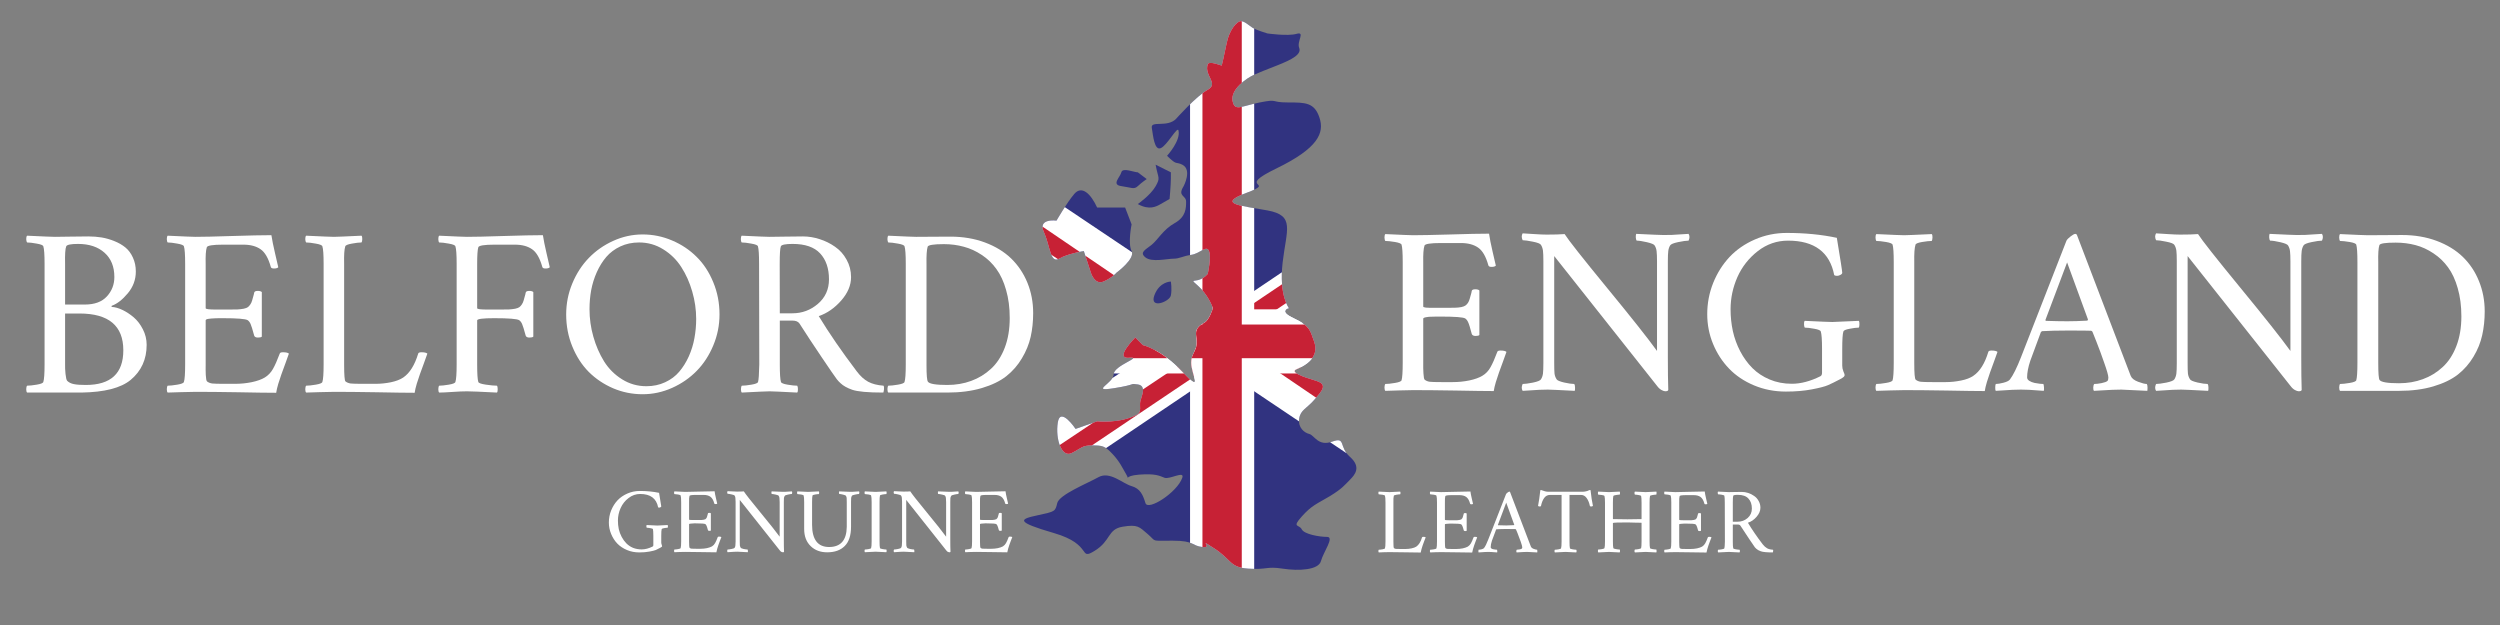 <svg xmlns="http://www.w3.org/2000/svg" xmlns:xlink="http://www.w3.org/1999/xlink" width="500" zoomAndPan="magnify" viewBox="0 0 375 93.75" height="125" preserveAspectRatio="xMidYMid meet" version="1.0"><rect x="0" y="0" width="375" height="93.75" fill="#808080" stroke="none"/><defs><g/><clipPath id="57c678d47e"><path d="M 156.266 28.512 L 169.945 28.512 L 169.945 42.574 L 156.266 42.574 Z M 156.266 28.512 " clip-rule="nonzero"/></clipPath><clipPath id="fe12fbcc18"><path d="M 158.477 33.09 C 158.477 33.09 160.008 30.422 161.145 29.086 C 162.289 27.754 163.625 29.086 164.574 31.133 L 168.77 31.133 L 169.742 33.66 C 169.742 33.66 169.148 36.516 169.742 37.66 C 170.332 38.805 167.477 40.898 167.477 40.898 C 167.477 40.898 166.863 41.66 165.527 42.234 C 164.195 42.805 163.625 40.898 163.625 40.898 L 162.574 37.66 C 162.574 37.66 160.195 38.039 158.859 38.805 C 157.523 39.566 157.523 36.895 156.574 34.801 C 155.621 32.703 158.477 33.09 158.477 33.09 Z M 158.477 33.09 " clip-rule="nonzero"/></clipPath><clipPath id="0ac0c53a1e"><path d="M 153.605 3.055 L 203.766 3.055 L 203.766 85.512 L 153.605 85.512 Z M 153.605 3.055 " clip-rule="nonzero"/></clipPath><clipPath id="4dd83e2892"><path d="M 202.496 71.961 C 201.73 72.723 201.352 73.289 199.453 74.438 C 197.555 75.578 196.781 75.77 195.258 77.484 C 193.73 79.199 194.875 78.629 195.258 79.391 C 195.637 80.148 197.922 80.535 199.066 80.535 C 200.207 80.535 198.496 82.82 198.145 84.156 C 197.801 85.488 194.875 85.68 192.395 85.297 C 189.918 84.914 190.109 85.488 187.25 85.297 C 184.395 85.105 184.773 83.965 182.105 82.246 C 179.438 80.535 182.105 82.246 180.387 82.059 C 178.68 81.867 179.25 81.102 175.879 81.102 C 172.508 81.102 173.535 81.297 172.199 80.148 C 170.867 79.008 170.672 78.629 168.387 79.008 C 166.102 79.391 166.676 81.102 164.195 82.625 C 161.719 84.156 164.008 81.676 158.098 79.961 C 152.191 78.246 152.953 77.867 155.621 77.297 C 158.289 76.723 158.289 76.723 158.586 75.465 C 158.883 74.203 163.055 72.531 164.766 71.578 C 166.48 70.625 168.387 72.531 169.723 72.91 C 171.055 73.289 171.441 74.25 171.82 75.465 C 172.199 76.68 176.582 73.863 177.344 71.664 C 177.727 70.551 175.438 71.961 174.676 71.664 C 173.914 71.371 173.344 71.008 170.867 71.195 C 168.387 71.387 169.531 72.152 168.957 71.195 C 168.387 70.242 168.004 69.293 166.863 68.082 C 165.723 66.871 165.34 66.812 163.812 66.812 C 162.289 66.812 162.289 67.195 160.766 67.957 C 159.242 68.719 158.289 65.863 158.668 63.383 C 159.047 60.906 161.336 64.336 161.336 64.336 L 164.574 63.195 C 164.574 63.195 167.816 63.574 170.48 62.242 C 171.336 61.816 170.867 60.906 171.055 60.148 C 171.246 59.383 172.008 57.859 170.672 57.668 C 169.344 57.477 170.672 57.668 167.055 58.238 C 163.434 58.809 167.055 57.477 167.055 56.141 C 167.055 54.809 171.629 53.477 169.344 53.668 C 167.055 53.859 170.293 50.617 170.293 50.617 L 171.426 51.762 C 171.426 51.762 174.102 52.336 177.344 55.762 C 180.582 59.191 178.68 56.141 178.68 54.43 C 178.68 52.715 179.816 52.715 179.438 50.426 C 179.215 49.07 180.203 48.715 180.773 48.328 C 181.348 47.949 181.914 46.426 181.914 46.234 C 181.914 46.047 181.156 44.137 179.629 42.805 C 178.109 41.473 179.629 42.805 181.156 41.09 C 181.156 41.09 181.727 38.613 181.348 37.66 C 180.965 36.707 180.008 38.039 178.68 38.23 C 177.344 38.422 176.961 38.805 176.008 38.805 C 175.059 38.805 172.77 39.379 171.82 38.613 C 170.867 37.852 171.82 37.469 172.762 36.707 C 173.699 35.945 174.488 34.422 176.199 33.469 C 177.914 32.516 177.914 31.18 177.914 30.23 C 177.914 29.277 176.582 29.469 177.535 27.945 C 177.535 27.945 178.867 25.465 177.344 24.703 C 176.348 24.203 176.582 24.891 175.059 23.367 C 175.059 23.367 177.152 21.086 176.77 19.559 C 176.605 18.891 175.059 21.844 174.102 22.227 C 173.148 22.609 172.961 20.32 172.77 19.176 C 172.578 18.035 175.059 19.176 176.391 17.844 C 176.391 17.844 179.438 14.414 181.156 13.461 C 182.871 12.508 180.582 11.363 181.156 9.652 C 181.348 9.078 183.254 9.84 183.254 9.84 C 183.254 9.84 183.633 8.312 184.012 6.41 C 184.395 4.508 185.535 3.172 186.105 3.172 C 186.68 3.172 187.25 3.742 187.824 4.125 C 188.395 4.508 190.109 5.016 190.109 5.016 C 190.109 5.016 193.16 5.457 194.492 5.074 C 195.828 4.695 194.492 6.219 194.875 7.172 C 195.258 8.125 193.922 8.891 191.504 9.84 C 189.086 10.789 189.539 10.605 188.203 11.176 C 186.871 11.746 184.582 13.461 184.887 15.113 C 185.191 16.766 186.105 15.941 188.969 15.367 C 191.824 14.797 190.492 15.367 193.16 15.367 C 195.828 15.367 197.16 15.367 197.922 17.652 C 198.684 19.938 197.73 22.227 191.441 25.277 C 185.156 28.324 191.637 27.18 187.062 28.895 C 182.488 30.609 185.918 30.801 190.109 31.562 C 194.305 32.324 192.969 34.422 192.395 39.379 C 191.824 44.328 193.348 46.234 193.348 46.234 C 193.348 46.234 191.637 46.617 194.113 47.758 C 196.586 48.902 196.586 49.852 196.969 50.809 C 197.352 51.762 198.113 53.859 194.492 55.383 C 193.426 55.832 195.445 56.527 197.352 57.098 C 199.258 57.668 198.305 58.621 197.16 59.953 C 196.016 61.285 195.066 61.477 194.875 62.812 C 194.684 64.145 195.637 64.91 196.398 65.098 C 197.16 65.289 197.73 67.004 199.828 66.242 C 201.926 65.477 200.777 67.004 202.496 68.531 C 204.215 70.055 203.258 71.195 202.496 71.961 Z M 202.496 71.961 " clip-rule="nonzero"/></clipPath><clipPath id="1e172d98c7"><path d="M 153.605 27.754 L 189.707 27.754 L 189.707 74.492 L 153.605 74.492 Z M 153.605 27.754 " clip-rule="nonzero"/></clipPath><clipPath id="f698d0d295"><path d="M 202.496 71.961 C 201.73 72.723 201.352 73.289 199.453 74.438 C 197.555 75.578 196.781 75.77 195.258 77.484 C 193.73 79.199 194.875 78.629 195.258 79.391 C 195.637 80.148 197.922 80.535 199.066 80.535 C 200.207 80.535 198.496 82.82 198.145 84.156 C 197.801 85.488 194.875 85.68 192.395 85.297 C 189.918 84.914 190.109 85.488 187.25 85.297 C 184.395 85.105 184.773 83.965 182.105 82.246 C 179.438 80.535 182.105 82.246 180.387 82.059 C 178.68 81.867 179.25 81.102 175.879 81.102 C 172.508 81.102 173.535 81.297 172.199 80.148 C 170.867 79.008 170.672 78.629 168.387 79.008 C 166.102 79.391 166.676 81.102 164.195 82.625 C 161.719 84.156 164.008 81.676 158.098 79.961 C 152.191 78.246 152.953 77.867 155.621 77.297 C 158.289 76.723 158.289 76.723 158.586 75.465 C 158.883 74.203 163.055 72.531 164.766 71.578 C 166.48 70.625 168.387 72.531 169.723 72.91 C 171.055 73.289 171.441 74.25 171.82 75.465 C 172.199 76.68 176.582 73.863 177.344 71.664 C 177.727 70.551 175.438 71.961 174.676 71.664 C 173.914 71.371 173.344 71.008 170.867 71.195 C 168.387 71.387 169.531 72.152 168.957 71.195 C 168.387 70.242 168.004 69.293 166.863 68.082 C 165.723 66.871 165.34 66.812 163.812 66.812 C 162.289 66.812 162.289 67.195 160.766 67.957 C 159.242 68.719 158.289 65.863 158.668 63.383 C 159.047 60.906 161.336 64.336 161.336 64.336 L 164.574 63.195 C 164.574 63.195 167.816 63.574 170.48 62.242 C 171.336 61.816 170.867 60.906 171.055 60.148 C 171.246 59.383 172.008 57.859 170.672 57.668 C 169.344 57.477 170.672 57.668 167.055 58.238 C 163.434 58.809 167.055 57.477 167.055 56.141 C 167.055 54.809 171.629 53.477 169.344 53.668 C 167.055 53.859 170.293 50.617 170.293 50.617 L 171.426 51.762 C 171.426 51.762 174.102 52.336 177.344 55.762 C 180.582 59.191 178.68 56.141 178.68 54.43 C 178.68 52.715 179.816 52.715 179.438 50.426 C 179.215 49.07 180.203 48.715 180.773 48.328 C 181.348 47.949 181.914 46.426 181.914 46.234 C 181.914 46.047 181.156 44.137 179.629 42.805 C 178.109 41.473 179.629 42.805 181.156 41.09 C 181.156 41.09 181.727 38.613 181.348 37.66 C 180.965 36.707 180.008 38.039 178.68 38.23 C 177.344 38.422 176.961 38.805 176.008 38.805 C 175.059 38.805 172.77 39.379 171.82 38.613 C 170.867 37.852 171.82 37.469 172.762 36.707 C 173.699 35.945 174.488 34.422 176.199 33.469 C 177.914 32.516 177.914 31.18 177.914 30.23 C 177.914 29.277 176.582 29.469 177.535 27.945 C 177.535 27.945 178.867 25.465 177.344 24.703 C 176.348 24.203 176.582 24.891 175.059 23.367 C 175.059 23.367 177.152 21.086 176.77 19.559 C 176.605 18.891 175.059 21.844 174.102 22.227 C 173.148 22.609 172.961 20.32 172.77 19.176 C 172.578 18.035 175.059 19.176 176.391 17.844 C 176.391 17.844 179.438 14.414 181.156 13.461 C 182.871 12.508 180.582 11.363 181.156 9.652 C 181.348 9.078 183.254 9.84 183.254 9.84 C 183.254 9.84 183.633 8.312 184.012 6.41 C 184.395 4.508 185.535 3.172 186.105 3.172 C 186.68 3.172 187.25 3.742 187.824 4.125 C 188.395 4.508 190.109 5.016 190.109 5.016 C 190.109 5.016 193.16 5.457 194.492 5.074 C 195.828 4.695 194.492 6.219 194.875 7.172 C 195.258 8.125 193.922 8.891 191.504 9.84 C 189.086 10.789 189.539 10.605 188.203 11.176 C 186.871 11.746 184.582 13.461 184.887 15.113 C 185.191 16.766 186.105 15.941 188.969 15.367 C 191.824 14.797 190.492 15.367 193.16 15.367 C 195.828 15.367 197.16 15.367 197.922 17.652 C 198.684 19.938 197.73 22.227 191.441 25.277 C 185.156 28.324 191.637 27.18 187.062 28.895 C 182.488 30.609 185.918 30.801 190.109 31.562 C 194.305 32.324 192.969 34.422 192.395 39.379 C 191.824 44.328 193.348 46.234 193.348 46.234 C 193.348 46.234 191.637 46.617 194.113 47.758 C 196.586 48.902 196.586 49.852 196.969 50.809 C 197.352 51.762 198.113 53.859 194.492 55.383 C 193.426 55.832 195.445 56.527 197.352 57.098 C 199.258 57.668 198.305 58.621 197.16 59.953 C 196.016 61.285 195.066 61.477 194.875 62.812 C 194.684 64.145 195.637 64.91 196.398 65.098 C 197.16 65.289 197.73 67.004 199.828 66.242 C 201.926 65.477 200.777 67.004 202.496 68.531 C 204.215 70.055 203.258 71.195 202.496 71.961 Z M 202.496 71.961 " clip-rule="nonzero"/></clipPath><clipPath id="06efbb8b39"><path d="M 153.605 27.754 L 184.387 27.754 L 184.387 74.492 L 153.605 74.492 Z M 153.605 27.754 " clip-rule="nonzero"/></clipPath><clipPath id="28ca84bc11"><path d="M 202.496 71.961 C 201.73 72.723 201.352 73.289 199.453 74.438 C 197.555 75.578 196.781 75.77 195.258 77.484 C 193.73 79.199 194.875 78.629 195.258 79.391 C 195.637 80.148 197.922 80.535 199.066 80.535 C 200.207 80.535 198.496 82.82 198.145 84.156 C 197.801 85.488 194.875 85.68 192.395 85.297 C 189.918 84.914 190.109 85.488 187.25 85.297 C 184.395 85.105 184.773 83.965 182.105 82.246 C 179.438 80.535 182.105 82.246 180.387 82.059 C 178.68 81.867 179.25 81.102 175.879 81.102 C 172.508 81.102 173.535 81.297 172.199 80.148 C 170.867 79.008 170.672 78.629 168.387 79.008 C 166.102 79.391 166.676 81.102 164.195 82.625 C 161.719 84.156 164.008 81.676 158.098 79.961 C 152.191 78.246 152.953 77.867 155.621 77.297 C 158.289 76.723 158.289 76.723 158.586 75.465 C 158.883 74.203 163.055 72.531 164.766 71.578 C 166.48 70.625 168.387 72.531 169.723 72.91 C 171.055 73.289 171.441 74.25 171.82 75.465 C 172.199 76.68 176.582 73.863 177.344 71.664 C 177.727 70.551 175.438 71.961 174.676 71.664 C 173.914 71.371 173.344 71.008 170.867 71.195 C 168.387 71.387 169.531 72.152 168.957 71.195 C 168.387 70.242 168.004 69.293 166.863 68.082 C 165.723 66.871 165.34 66.812 163.812 66.812 C 162.289 66.812 162.289 67.195 160.766 67.957 C 159.242 68.719 158.289 65.863 158.668 63.383 C 159.047 60.906 161.336 64.336 161.336 64.336 L 164.574 63.195 C 164.574 63.195 167.816 63.574 170.48 62.242 C 171.336 61.816 170.867 60.906 171.055 60.148 C 171.246 59.383 172.008 57.859 170.672 57.668 C 169.344 57.477 170.672 57.668 167.055 58.238 C 163.434 58.809 167.055 57.477 167.055 56.141 C 167.055 54.809 171.629 53.477 169.344 53.668 C 167.055 53.859 170.293 50.617 170.293 50.617 L 171.426 51.762 C 171.426 51.762 174.102 52.336 177.344 55.762 C 180.582 59.191 178.68 56.141 178.68 54.43 C 178.68 52.715 179.816 52.715 179.438 50.426 C 179.215 49.07 180.203 48.715 180.773 48.328 C 181.348 47.949 181.914 46.426 181.914 46.234 C 181.914 46.047 181.156 44.137 179.629 42.805 C 178.109 41.473 179.629 42.805 181.156 41.09 C 181.156 41.09 181.727 38.613 181.348 37.66 C 180.965 36.707 180.008 38.039 178.68 38.23 C 177.344 38.422 176.961 38.805 176.008 38.805 C 175.059 38.805 172.77 39.379 171.82 38.613 C 170.867 37.852 171.82 37.469 172.762 36.707 C 173.699 35.945 174.488 34.422 176.199 33.469 C 177.914 32.516 177.914 31.18 177.914 30.23 C 177.914 29.277 176.582 29.469 177.535 27.945 C 177.535 27.945 178.867 25.465 177.344 24.703 C 176.348 24.203 176.582 24.891 175.059 23.367 C 175.059 23.367 177.152 21.086 176.77 19.559 C 176.605 18.891 175.059 21.844 174.102 22.227 C 173.148 22.609 172.961 20.32 172.77 19.176 C 172.578 18.035 175.059 19.176 176.391 17.844 C 176.391 17.844 179.438 14.414 181.156 13.461 C 182.871 12.508 180.582 11.363 181.156 9.652 C 181.348 9.078 183.254 9.84 183.254 9.84 C 183.254 9.84 183.633 8.312 184.012 6.41 C 184.395 4.508 185.535 3.172 186.105 3.172 C 186.68 3.172 187.25 3.742 187.824 4.125 C 188.395 4.508 190.109 5.016 190.109 5.016 C 190.109 5.016 193.16 5.457 194.492 5.074 C 195.828 4.695 194.492 6.219 194.875 7.172 C 195.258 8.125 193.922 8.891 191.504 9.84 C 189.086 10.789 189.539 10.605 188.203 11.176 C 186.871 11.746 184.582 13.461 184.887 15.113 C 185.191 16.766 186.105 15.941 188.969 15.367 C 191.824 14.797 190.492 15.367 193.16 15.367 C 195.828 15.367 197.16 15.367 197.922 17.652 C 198.684 19.938 197.73 22.227 191.441 25.277 C 185.156 28.324 191.637 27.18 187.062 28.895 C 182.488 30.609 185.918 30.801 190.109 31.562 C 194.305 32.324 192.969 34.422 192.395 39.379 C 191.824 44.328 193.348 46.234 193.348 46.234 C 193.348 46.234 191.637 46.617 194.113 47.758 C 196.586 48.902 196.586 49.852 196.969 50.809 C 197.352 51.762 198.113 53.859 194.492 55.383 C 193.426 55.832 195.445 56.527 197.352 57.098 C 199.258 57.668 198.305 58.621 197.16 59.953 C 196.016 61.285 195.066 61.477 194.875 62.812 C 194.684 64.145 195.637 64.91 196.398 65.098 C 197.16 65.289 197.73 67.004 199.828 66.242 C 201.926 65.477 200.777 67.004 202.496 68.531 C 204.215 70.055 203.258 71.195 202.496 71.961 Z M 202.496 71.961 " clip-rule="nonzero"/></clipPath><clipPath id="b61fecda94"><path d="M 176.785 27.754 L 203.766 27.754 L 203.766 74.492 L 176.785 74.492 Z M 176.785 27.754 " clip-rule="nonzero"/></clipPath><clipPath id="d1c33353f0"><path d="M 202.496 71.961 C 201.73 72.723 201.352 73.289 199.453 74.438 C 197.555 75.578 196.781 75.77 195.258 77.484 C 193.73 79.199 194.875 78.629 195.258 79.391 C 195.637 80.148 197.922 80.535 199.066 80.535 C 200.207 80.535 198.496 82.82 198.145 84.156 C 197.801 85.488 194.875 85.68 192.395 85.297 C 189.918 84.914 190.109 85.488 187.25 85.297 C 184.395 85.105 184.773 83.965 182.105 82.246 C 179.438 80.535 182.105 82.246 180.387 82.059 C 178.68 81.867 179.25 81.102 175.879 81.102 C 172.508 81.102 173.535 81.297 172.199 80.148 C 170.867 79.008 170.672 78.629 168.387 79.008 C 166.102 79.391 166.676 81.102 164.195 82.625 C 161.719 84.156 164.008 81.676 158.098 79.961 C 152.191 78.246 152.953 77.867 155.621 77.297 C 158.289 76.723 158.289 76.723 158.586 75.465 C 158.883 74.203 163.055 72.531 164.766 71.578 C 166.48 70.625 168.387 72.531 169.723 72.91 C 171.055 73.289 171.441 74.25 171.82 75.465 C 172.199 76.68 176.582 73.863 177.344 71.664 C 177.727 70.551 175.438 71.961 174.676 71.664 C 173.914 71.371 173.344 71.008 170.867 71.195 C 168.387 71.387 169.531 72.152 168.957 71.195 C 168.387 70.242 168.004 69.293 166.863 68.082 C 165.723 66.871 165.34 66.812 163.812 66.812 C 162.289 66.812 162.289 67.195 160.766 67.957 C 159.242 68.719 158.289 65.863 158.668 63.383 C 159.047 60.906 161.336 64.336 161.336 64.336 L 164.574 63.195 C 164.574 63.195 167.816 63.574 170.48 62.242 C 171.336 61.816 170.867 60.906 171.055 60.148 C 171.246 59.383 172.008 57.859 170.672 57.668 C 169.344 57.477 170.672 57.668 167.055 58.238 C 163.434 58.809 167.055 57.477 167.055 56.141 C 167.055 54.809 171.629 53.477 169.344 53.668 C 167.055 53.859 170.293 50.617 170.293 50.617 L 171.426 51.762 C 171.426 51.762 174.102 52.336 177.344 55.762 C 180.582 59.191 178.68 56.141 178.68 54.43 C 178.68 52.715 179.816 52.715 179.438 50.426 C 179.215 49.07 180.203 48.715 180.773 48.328 C 181.348 47.949 181.914 46.426 181.914 46.234 C 181.914 46.047 181.156 44.137 179.629 42.805 C 178.109 41.473 179.629 42.805 181.156 41.09 C 181.156 41.09 181.727 38.613 181.348 37.66 C 180.965 36.707 180.008 38.039 178.68 38.23 C 177.344 38.422 176.961 38.805 176.008 38.805 C 175.059 38.805 172.77 39.379 171.82 38.613 C 170.867 37.852 171.82 37.469 172.762 36.707 C 173.699 35.945 174.488 34.422 176.199 33.469 C 177.914 32.516 177.914 31.18 177.914 30.23 C 177.914 29.277 176.582 29.469 177.535 27.945 C 177.535 27.945 178.867 25.465 177.344 24.703 C 176.348 24.203 176.582 24.891 175.059 23.367 C 175.059 23.367 177.152 21.086 176.77 19.559 C 176.605 18.891 175.059 21.844 174.102 22.227 C 173.148 22.609 172.961 20.32 172.77 19.176 C 172.578 18.035 175.059 19.176 176.391 17.844 C 176.391 17.844 179.438 14.414 181.156 13.461 C 182.871 12.508 180.582 11.363 181.156 9.652 C 181.348 9.078 183.254 9.84 183.254 9.84 C 183.254 9.84 183.633 8.312 184.012 6.41 C 184.395 4.508 185.535 3.172 186.105 3.172 C 186.68 3.172 187.25 3.742 187.824 4.125 C 188.395 4.508 190.109 5.016 190.109 5.016 C 190.109 5.016 193.16 5.457 194.492 5.074 C 195.828 4.695 194.492 6.219 194.875 7.172 C 195.258 8.125 193.922 8.891 191.504 9.84 C 189.086 10.789 189.539 10.605 188.203 11.176 C 186.871 11.746 184.582 13.461 184.887 15.113 C 185.191 16.766 186.105 15.941 188.969 15.367 C 191.824 14.797 190.492 15.367 193.16 15.367 C 195.828 15.367 197.16 15.367 197.922 17.652 C 198.684 19.938 197.73 22.227 191.441 25.277 C 185.156 28.324 191.637 27.18 187.062 28.895 C 182.488 30.609 185.918 30.801 190.109 31.562 C 194.305 32.324 192.969 34.422 192.395 39.379 C 191.824 44.328 193.348 46.234 193.348 46.234 C 193.348 46.234 191.637 46.617 194.113 47.758 C 196.586 48.902 196.586 49.852 196.969 50.809 C 197.352 51.762 198.113 53.859 194.492 55.383 C 193.426 55.832 195.445 56.527 197.352 57.098 C 199.258 57.668 198.305 58.621 197.16 59.953 C 196.016 61.285 195.066 61.477 194.875 62.812 C 194.684 64.145 195.637 64.91 196.398 65.098 C 197.16 65.289 197.73 67.004 199.828 66.242 C 201.926 65.477 200.777 67.004 202.496 68.531 C 204.215 70.055 203.258 71.195 202.496 71.961 Z M 202.496 71.961 " clip-rule="nonzero"/></clipPath><clipPath id="15370536ce"><path d="M 182.105 27.754 L 203.766 27.754 L 203.766 74.492 L 182.105 74.492 Z M 182.105 27.754 " clip-rule="nonzero"/></clipPath><clipPath id="ef46f6d6eb"><path d="M 202.496 71.961 C 201.73 72.723 201.352 73.289 199.453 74.438 C 197.555 75.578 196.781 75.77 195.258 77.484 C 193.73 79.199 194.875 78.629 195.258 79.391 C 195.637 80.148 197.922 80.535 199.066 80.535 C 200.207 80.535 198.496 82.82 198.145 84.156 C 197.801 85.488 194.875 85.68 192.395 85.297 C 189.918 84.914 190.109 85.488 187.25 85.297 C 184.395 85.105 184.773 83.965 182.105 82.246 C 179.438 80.535 182.105 82.246 180.387 82.059 C 178.68 81.867 179.25 81.102 175.879 81.102 C 172.508 81.102 173.535 81.297 172.199 80.148 C 170.867 79.008 170.672 78.629 168.387 79.008 C 166.102 79.391 166.676 81.102 164.195 82.625 C 161.719 84.156 164.008 81.676 158.098 79.961 C 152.191 78.246 152.953 77.867 155.621 77.297 C 158.289 76.723 158.289 76.723 158.586 75.465 C 158.883 74.203 163.055 72.531 164.766 71.578 C 166.48 70.625 168.387 72.531 169.723 72.91 C 171.055 73.289 171.441 74.25 171.82 75.465 C 172.199 76.68 176.582 73.863 177.344 71.664 C 177.727 70.551 175.438 71.961 174.676 71.664 C 173.914 71.371 173.344 71.008 170.867 71.195 C 168.387 71.387 169.531 72.152 168.957 71.195 C 168.387 70.242 168.004 69.293 166.863 68.082 C 165.723 66.871 165.34 66.812 163.812 66.812 C 162.289 66.812 162.289 67.195 160.766 67.957 C 159.242 68.719 158.289 65.863 158.668 63.383 C 159.047 60.906 161.336 64.336 161.336 64.336 L 164.574 63.195 C 164.574 63.195 167.816 63.574 170.48 62.242 C 171.336 61.816 170.867 60.906 171.055 60.148 C 171.246 59.383 172.008 57.859 170.672 57.668 C 169.344 57.477 170.672 57.668 167.055 58.238 C 163.434 58.809 167.055 57.477 167.055 56.141 C 167.055 54.809 171.629 53.477 169.344 53.668 C 167.055 53.859 170.293 50.617 170.293 50.617 L 171.426 51.762 C 171.426 51.762 174.102 52.336 177.344 55.762 C 180.582 59.191 178.68 56.141 178.68 54.43 C 178.68 52.715 179.816 52.715 179.438 50.426 C 179.215 49.07 180.203 48.715 180.773 48.328 C 181.348 47.949 181.914 46.426 181.914 46.234 C 181.914 46.047 181.156 44.137 179.629 42.805 C 178.109 41.473 179.629 42.805 181.156 41.09 C 181.156 41.09 181.727 38.613 181.348 37.66 C 180.965 36.707 180.008 38.039 178.68 38.23 C 177.344 38.422 176.961 38.805 176.008 38.805 C 175.059 38.805 172.77 39.379 171.82 38.613 C 170.867 37.852 171.82 37.469 172.762 36.707 C 173.699 35.945 174.488 34.422 176.199 33.469 C 177.914 32.516 177.914 31.18 177.914 30.23 C 177.914 29.277 176.582 29.469 177.535 27.945 C 177.535 27.945 178.867 25.465 177.344 24.703 C 176.348 24.203 176.582 24.891 175.059 23.367 C 175.059 23.367 177.152 21.086 176.77 19.559 C 176.605 18.891 175.059 21.844 174.102 22.227 C 173.148 22.609 172.961 20.32 172.77 19.176 C 172.578 18.035 175.059 19.176 176.391 17.844 C 176.391 17.844 179.438 14.414 181.156 13.461 C 182.871 12.508 180.582 11.363 181.156 9.652 C 181.348 9.078 183.254 9.84 183.254 9.84 C 183.254 9.84 183.633 8.312 184.012 6.41 C 184.395 4.508 185.535 3.172 186.105 3.172 C 186.68 3.172 187.25 3.742 187.824 4.125 C 188.395 4.508 190.109 5.016 190.109 5.016 C 190.109 5.016 193.16 5.457 194.492 5.074 C 195.828 4.695 194.492 6.219 194.875 7.172 C 195.258 8.125 193.922 8.891 191.504 9.84 C 189.086 10.789 189.539 10.605 188.203 11.176 C 186.871 11.746 184.582 13.461 184.887 15.113 C 185.191 16.766 186.105 15.941 188.969 15.367 C 191.824 14.797 190.492 15.367 193.16 15.367 C 195.828 15.367 197.16 15.367 197.922 17.652 C 198.684 19.938 197.73 22.227 191.441 25.277 C 185.156 28.324 191.637 27.18 187.062 28.895 C 182.488 30.609 185.918 30.801 190.109 31.562 C 194.305 32.324 192.969 34.422 192.395 39.379 C 191.824 44.328 193.348 46.234 193.348 46.234 C 193.348 46.234 191.637 46.617 194.113 47.758 C 196.586 48.902 196.586 49.852 196.969 50.809 C 197.352 51.762 198.113 53.859 194.492 55.383 C 193.426 55.832 195.445 56.527 197.352 57.098 C 199.258 57.668 198.305 58.621 197.16 59.953 C 196.016 61.285 195.066 61.477 194.875 62.812 C 194.684 64.145 195.637 64.91 196.398 65.098 C 197.16 65.289 197.73 67.004 199.828 66.242 C 201.926 65.477 200.777 67.004 202.496 68.531 C 204.215 70.055 203.258 71.195 202.496 71.961 Z M 202.496 71.961 " clip-rule="nonzero"/></clipPath><clipPath id="e57702006a"><path d="M 153.605 3.055 L 203.766 3.055 L 203.766 85.512 L 153.605 85.512 Z M 153.605 3.055 " clip-rule="nonzero"/></clipPath><clipPath id="807d9421f3"><path d="M 202.496 71.961 C 201.73 72.723 201.352 73.289 199.453 74.438 C 197.555 75.578 196.781 75.77 195.258 77.484 C 193.73 79.199 194.875 78.629 195.258 79.391 C 195.637 80.148 197.922 80.535 199.066 80.535 C 200.207 80.535 198.496 82.82 198.145 84.156 C 197.801 85.488 194.875 85.68 192.395 85.297 C 189.918 84.914 190.109 85.488 187.25 85.297 C 184.395 85.105 184.773 83.965 182.105 82.246 C 179.438 80.535 182.105 82.246 180.387 82.059 C 178.68 81.867 179.25 81.102 175.879 81.102 C 172.508 81.102 173.535 81.297 172.199 80.148 C 170.867 79.008 170.672 78.629 168.387 79.008 C 166.102 79.391 166.676 81.102 164.195 82.625 C 161.719 84.156 164.008 81.676 158.098 79.961 C 152.191 78.246 152.953 77.867 155.621 77.297 C 158.289 76.723 158.289 76.723 158.586 75.465 C 158.883 74.203 163.055 72.531 164.766 71.578 C 166.48 70.625 168.387 72.531 169.723 72.91 C 171.055 73.289 171.441 74.25 171.82 75.465 C 172.199 76.68 176.582 73.863 177.344 71.664 C 177.727 70.551 175.438 71.961 174.676 71.664 C 173.914 71.371 173.344 71.008 170.867 71.195 C 168.387 71.387 169.531 72.152 168.957 71.195 C 168.387 70.242 168.004 69.293 166.863 68.082 C 165.723 66.871 165.34 66.812 163.812 66.812 C 162.289 66.812 162.289 67.195 160.766 67.957 C 159.242 68.719 158.289 65.863 158.668 63.383 C 159.047 60.906 161.336 64.336 161.336 64.336 L 164.574 63.195 C 164.574 63.195 167.816 63.574 170.48 62.242 C 171.336 61.816 170.867 60.906 171.055 60.148 C 171.246 59.383 172.008 57.859 170.672 57.668 C 169.344 57.477 170.672 57.668 167.055 58.238 C 163.434 58.809 167.055 57.477 167.055 56.141 C 167.055 54.809 171.629 53.477 169.344 53.668 C 167.055 53.859 170.293 50.617 170.293 50.617 L 171.426 51.762 C 171.426 51.762 174.102 52.336 177.344 55.762 C 180.582 59.191 178.68 56.141 178.68 54.43 C 178.68 52.715 179.816 52.715 179.438 50.426 C 179.215 49.07 180.203 48.715 180.773 48.328 C 181.348 47.949 181.914 46.426 181.914 46.234 C 181.914 46.047 181.156 44.137 179.629 42.805 C 178.109 41.473 179.629 42.805 181.156 41.09 C 181.156 41.09 181.727 38.613 181.348 37.66 C 180.965 36.707 180.008 38.039 178.68 38.23 C 177.344 38.422 176.961 38.805 176.008 38.805 C 175.059 38.805 172.77 39.379 171.82 38.613 C 170.867 37.852 171.82 37.469 172.762 36.707 C 173.699 35.945 174.488 34.422 176.199 33.469 C 177.914 32.516 177.914 31.18 177.914 30.23 C 177.914 29.277 176.582 29.469 177.535 27.945 C 177.535 27.945 178.867 25.465 177.344 24.703 C 176.348 24.203 176.582 24.891 175.059 23.367 C 175.059 23.367 177.152 21.086 176.77 19.559 C 176.605 18.891 175.059 21.844 174.102 22.227 C 173.148 22.609 172.961 20.32 172.77 19.176 C 172.578 18.035 175.059 19.176 176.391 17.844 C 176.391 17.844 179.438 14.414 181.156 13.461 C 182.871 12.508 180.582 11.363 181.156 9.652 C 181.348 9.078 183.254 9.84 183.254 9.84 C 183.254 9.84 183.633 8.312 184.012 6.41 C 184.395 4.508 185.535 3.172 186.105 3.172 C 186.68 3.172 187.25 3.742 187.824 4.125 C 188.395 4.508 190.109 5.016 190.109 5.016 C 190.109 5.016 193.16 5.457 194.492 5.074 C 195.828 4.695 194.492 6.219 194.875 7.172 C 195.258 8.125 193.922 8.891 191.504 9.84 C 189.086 10.789 189.539 10.605 188.203 11.176 C 186.871 11.746 184.582 13.461 184.887 15.113 C 185.191 16.766 186.105 15.941 188.969 15.367 C 191.824 14.797 190.492 15.367 193.16 15.367 C 195.828 15.367 197.16 15.367 197.922 17.652 C 198.684 19.938 197.73 22.227 191.441 25.277 C 185.156 28.324 191.637 27.18 187.062 28.895 C 182.488 30.609 185.918 30.801 190.109 31.562 C 194.305 32.324 192.969 34.422 192.395 39.379 C 191.824 44.328 193.348 46.234 193.348 46.234 C 193.348 46.234 191.637 46.617 194.113 47.758 C 196.586 48.902 196.586 49.852 196.969 50.809 C 197.352 51.762 198.113 53.859 194.492 55.383 C 193.426 55.832 195.445 56.527 197.352 57.098 C 199.258 57.668 198.305 58.621 197.16 59.953 C 196.016 61.285 195.066 61.477 194.875 62.812 C 194.684 64.145 195.637 64.91 196.398 65.098 C 197.16 65.289 197.73 67.004 199.828 66.242 C 201.926 65.477 200.777 67.004 202.496 68.531 C 204.215 70.055 203.258 71.195 202.496 71.961 Z M 202.496 71.961 " clip-rule="nonzero"/></clipPath></defs><path fill="#313380" d="M 173.34 24.703 L 175.629 25.848 L 175.629 26.801 C 175.629 27.75 175.438 29.848 175.438 29.848 L 174.102 30.609 C 173.422 31 172.391 31.562 170.672 30.609 C 170.672 30.609 172.578 29.277 173.34 27.945 C 174.102 26.605 173.723 26.801 173.34 24.703 " fill-opacity="1" fill-rule="nonzero"/><path fill="#313380" d="M 168.199 25.848 C 168.387 25.082 170.102 25.848 170.672 25.848 L 172.008 26.859 C 172.008 26.859 171.246 27.371 170.672 27.918 C 170.102 28.465 169.723 28.133 168.199 27.918 C 166.676 27.703 168.004 26.605 168.199 25.848 " fill-opacity="1" fill-rule="nonzero"/><g clip-path="url(#57c678d47e)"><g clip-path="url(#fe12fbcc18)"><path fill="#313380" d="M 147.457 86.879 L 219.172 86.879 L 219.172 2.547 L 147.457 2.547 Z M 147.457 86.879 " fill-opacity="1" fill-rule="nonzero"/><path fill="#ffffff" d="M 147.457 32.859 L 174.43 51.801 L 147.457 69.258 L 147.457 74.438 L 155.188 74.438 L 189.699 51.18 L 155.039 27.93 L 147.457 27.93 L 147.457 32.859 " fill-opacity="1" fill-rule="nonzero"/><path fill="#c72135" d="M 147.457 31.473 L 179.852 52.797 L 147.457 74.438 L 152.441 74.438 L 184.344 52.992 L 147.457 27.93 L 147.457 31.473 " fill-opacity="1" fill-rule="nonzero"/><path fill="#ffffff" d="M 219.172 46.395 L 188.129 46.395 L 188.129 2.547 L 178.508 2.547 L 178.508 46.395 L 147.457 46.395 L 147.457 56.016 L 178.508 56.016 L 178.508 86.879 L 188.129 86.879 L 188.129 56.016 L 219.172 56.016 L 219.172 46.395 " fill-opacity="1" fill-rule="nonzero"/><path fill="#c72135" d="M 219.172 48.68 L 186.266 48.68 L 186.266 2.547 L 180.367 2.547 L 180.367 48.68 L 147.457 48.68 L 147.457 53.734 L 180.367 53.734 L 180.367 86.879 L 186.266 86.879 L 186.266 53.734 L 219.172 53.734 L 219.172 48.68 " fill-opacity="1" fill-rule="nonzero"/></g></g><g clip-path="url(#0ac0c53a1e)"><g clip-path="url(#4dd83e2892)"><path fill="#313380" d="M 147.457 86.879 L 219.172 86.879 L 219.172 2.547 L 147.457 2.547 Z M 147.457 86.879 " fill-opacity="1" fill-rule="nonzero"/></g></g><g clip-path="url(#1e172d98c7)"><g clip-path="url(#f698d0d295)"><path fill="#ffffff" d="M 147.457 32.859 L 174.43 51.801 L 147.457 69.258 L 147.457 74.438 L 155.188 74.438 L 189.699 51.18 L 155.039 27.93 L 147.457 27.93 L 147.457 32.859 " fill-opacity="1" fill-rule="nonzero"/></g></g><g clip-path="url(#06efbb8b39)"><g clip-path="url(#28ca84bc11)"><path fill="#c72135" d="M 147.457 31.473 L 179.852 52.797 L 147.457 74.438 L 152.441 74.438 L 184.344 52.992 L 147.457 27.93 L 147.457 31.473 " fill-opacity="1" fill-rule="nonzero"/></g></g><g clip-path="url(#b61fecda94)"><g clip-path="url(#d1c33353f0)"><path fill="#ffffff" d="M 219.172 69.504 L 192.207 50.559 L 219.172 33.102 L 219.172 27.93 L 211.449 27.93 L 176.934 51.18 L 211.598 74.438 L 219.172 74.434 L 219.172 69.504 " fill-opacity="1" fill-rule="nonzero"/></g></g><g clip-path="url(#15370536ce)"><g clip-path="url(#ef46f6d6eb)"><path fill="#c72135" d="M 219.172 70.891 L 186.781 49.566 L 219.172 27.93 L 214.195 27.93 L 182.289 49.371 L 219.172 74.434 L 219.172 70.891 " fill-opacity="1" fill-rule="nonzero"/></g></g><g clip-path="url(#e57702006a)"><g clip-path="url(#807d9421f3)"><path fill="#ffffff" d="M 219.172 46.395 L 188.129 46.395 L 188.129 2.547 L 178.508 2.547 L 178.508 46.395 L 147.457 46.395 L 147.457 56.016 L 178.508 56.016 L 178.508 86.879 L 188.129 86.879 L 188.129 56.016 L 219.172 56.016 L 219.172 46.395 " fill-opacity="1" fill-rule="nonzero"/><path fill="#c72135" d="M 219.172 48.68 L 186.266 48.68 L 186.266 2.547 L 180.367 2.547 L 180.367 48.68 L 147.457 48.68 L 147.457 53.734 L 180.367 53.734 L 180.367 86.879 L 186.266 86.879 L 186.266 53.734 L 219.172 53.734 L 219.172 48.68 " fill-opacity="1" fill-rule="nonzero"/></g></g><path fill="#313380" d="M 173.148 44.32 C 173.914 42.215 175.629 42.234 175.629 42.234 C 175.629 42.234 175.82 43.375 175.629 44.32 C 175.438 45.266 172.391 46.426 173.148 44.32 " fill-opacity="1" fill-rule="nonzero"/><g fill="#ffffff" fill-opacity="1"><g transform="translate(2.451, 58.776)"><g><path d="M 7.312 -11.75 L 7.312 -4.062 C 7.301 -3.727 7.32 -3.27 7.375 -2.688 C 7.438 -2.113 7.52 -1.77 7.625 -1.656 C 7.875 -1.406 8.211 -1.238 8.641 -1.156 C 9.066 -1.07 9.66 -1.031 10.422 -1.031 C 14.172 -1.031 16.047 -2.766 16.047 -6.234 C 16.047 -9.91 13.852 -11.75 9.469 -11.75 Z M 7.312 -13.094 L 10.266 -13.094 C 11.734 -13.094 12.836 -13.5 13.578 -14.312 C 14.328 -15.125 14.703 -16.098 14.703 -17.234 C 14.703 -18.785 14.207 -20 13.219 -20.875 C 12.238 -21.75 10.914 -22.188 9.25 -22.188 C 8.176 -22.188 7.586 -22.066 7.484 -21.828 C 7.336 -21.484 7.281 -20.598 7.312 -19.172 Z M 10.812 -23.312 C 11.5 -23.312 12.16 -23.258 12.797 -23.156 C 13.43 -23.051 14.066 -22.867 14.703 -22.609 C 15.336 -22.359 15.891 -22.039 16.359 -21.656 C 16.828 -21.27 17.203 -20.766 17.484 -20.141 C 17.773 -19.523 17.922 -18.828 17.922 -18.047 C 17.922 -16.828 17.52 -15.738 16.719 -14.781 C 15.926 -13.832 15.133 -13.211 14.344 -12.922 C 14.238 -12.867 14.238 -12.805 14.344 -12.734 C 14.801 -12.711 15.316 -12.566 15.891 -12.297 C 16.473 -12.023 17.039 -11.656 17.594 -11.188 C 18.145 -10.719 18.609 -10.113 18.984 -9.375 C 19.359 -8.645 19.547 -7.867 19.547 -7.047 C 19.547 -4.879 18.75 -3.129 17.156 -1.797 C 15.688 -0.578 13.219 0.055 9.75 0.109 L 1.609 0.109 C 1.523 0.016 1.484 -0.156 1.484 -0.406 C 1.492 -0.656 1.535 -0.828 1.609 -0.922 C 1.961 -0.922 2.445 -0.973 3.062 -1.078 C 3.676 -1.18 4.004 -1.316 4.047 -1.484 C 4.172 -1.859 4.234 -2.734 4.234 -4.109 L 4.234 -19.219 C 4.234 -20.582 4.172 -21.453 4.047 -21.828 C 4.004 -21.992 3.676 -22.129 3.062 -22.234 C 2.445 -22.348 1.961 -22.406 1.609 -22.406 C 1.535 -22.5 1.492 -22.664 1.484 -22.906 C 1.484 -23.156 1.523 -23.328 1.609 -23.422 C 4.023 -23.305 5.414 -23.25 5.781 -23.25 C 6.188 -23.25 6.938 -23.258 8.031 -23.281 C 9.125 -23.301 10.051 -23.312 10.812 -23.312 Z M 10.812 -23.312 "/></g></g></g><g fill="#ffffff" fill-opacity="1"><g transform="translate(23.538, 58.776)"><g><path d="M 5.781 -23.25 C 6.844 -23.25 8.676 -23.289 11.281 -23.375 C 13.883 -23.457 15.848 -23.5 17.172 -23.5 C 17.273 -22.812 17.457 -21.906 17.719 -20.781 C 17.988 -19.664 18.148 -18.969 18.203 -18.688 C 18.086 -18.562 17.875 -18.5 17.562 -18.5 C 17.27 -18.5 17.109 -18.582 17.078 -18.75 C 16.711 -20.062 16.203 -20.941 15.547 -21.391 C 14.891 -21.848 14.031 -22.078 12.969 -22.078 L 9.922 -22.078 C 8.379 -22.078 7.566 -21.945 7.484 -21.688 C 7.336 -21.238 7.281 -20.398 7.312 -19.172 L 7.312 -12.562 C 7.301 -12.477 7.438 -12.422 7.719 -12.391 C 8 -12.359 8.367 -12.344 8.828 -12.344 L 10.703 -12.344 C 11.297 -12.344 11.754 -12.348 12.078 -12.359 C 12.41 -12.379 12.723 -12.414 13.016 -12.469 C 13.305 -12.531 13.516 -12.609 13.641 -12.703 C 13.766 -12.797 13.883 -12.926 14 -13.094 C 14.125 -13.27 14.219 -13.473 14.281 -13.703 C 14.352 -13.941 14.438 -14.238 14.531 -14.594 C 14.551 -14.727 14.57 -14.828 14.594 -14.891 C 14.633 -15.055 14.812 -15.141 15.125 -15.141 C 15.406 -15.141 15.609 -15.082 15.734 -14.969 L 15.734 -8.281 C 15.641 -8.188 15.445 -8.141 15.156 -8.141 C 14.852 -8.141 14.664 -8.234 14.594 -8.422 C 14.344 -9.348 14.16 -9.938 14.047 -10.188 C 13.93 -10.445 13.785 -10.633 13.609 -10.75 C 13.305 -10.945 12.055 -11.047 9.859 -11.047 C 9.617 -11.047 9.43 -11.047 9.297 -11.047 C 9.172 -11.047 8.988 -11.039 8.75 -11.031 C 8.52 -11.02 8.332 -11.008 8.188 -11 C 8.051 -10.988 7.906 -10.973 7.75 -10.953 C 7.594 -10.93 7.477 -10.898 7.406 -10.859 C 7.344 -10.816 7.312 -10.77 7.312 -10.719 L 7.312 -4 C 7.301 -3.582 7.305 -3.094 7.328 -2.531 C 7.359 -1.969 7.422 -1.645 7.516 -1.562 C 7.734 -1.395 8 -1.289 8.312 -1.25 C 8.625 -1.219 9.195 -1.203 10.031 -1.203 L 11.734 -1.203 C 12.578 -1.203 13.41 -1.285 14.234 -1.453 C 15.055 -1.629 15.707 -1.863 16.188 -2.156 C 16.695 -2.469 17.102 -2.895 17.406 -3.438 C 17.719 -3.988 18.055 -4.754 18.422 -5.734 C 18.453 -5.867 18.613 -5.938 18.906 -5.938 C 19.352 -5.938 19.648 -5.867 19.797 -5.734 C 19.691 -5.422 19.516 -4.926 19.266 -4.25 C 19.016 -3.582 18.816 -3.039 18.672 -2.625 C 18.523 -2.207 18.367 -1.734 18.203 -1.203 C 18.047 -0.672 17.941 -0.223 17.891 0.141 C 16.672 0.141 14.766 0.113 12.172 0.062 C 9.578 0.02 7.461 0 5.828 0 C 5.242 0 4.504 0.016 3.609 0.047 C 2.711 0.086 2.047 0.109 1.609 0.109 C 1.523 0.016 1.484 -0.156 1.484 -0.406 C 1.492 -0.656 1.535 -0.828 1.609 -0.922 C 1.961 -0.922 2.445 -0.973 3.062 -1.078 C 3.676 -1.18 4.004 -1.316 4.047 -1.484 C 4.172 -1.859 4.234 -2.734 4.234 -4.109 L 4.234 -19.219 C 4.234 -20.582 4.172 -21.453 4.047 -21.828 C 4.004 -21.992 3.676 -22.129 3.062 -22.234 C 2.445 -22.348 1.961 -22.406 1.609 -22.406 C 1.535 -22.5 1.492 -22.664 1.484 -22.906 C 1.484 -23.156 1.523 -23.328 1.609 -23.422 C 4.023 -23.305 5.414 -23.25 5.781 -23.25 Z M 5.781 -23.25 "/></g></g></g><g fill="#ffffff" fill-opacity="1"><g transform="translate(44.308, 58.776)"><g><path d="M 7.312 -4.109 C 7.312 -2.523 7.379 -1.676 7.516 -1.562 C 7.734 -1.395 8 -1.289 8.312 -1.25 C 8.625 -1.219 9.195 -1.203 10.031 -1.203 L 12.047 -1.203 C 12.785 -1.203 13.547 -1.281 14.328 -1.438 C 15.109 -1.602 15.727 -1.844 16.188 -2.156 C 17.156 -2.82 17.898 -4.016 18.422 -5.734 C 18.453 -5.867 18.613 -5.938 18.906 -5.938 C 19.352 -5.938 19.648 -5.867 19.797 -5.734 C 19.691 -5.422 19.516 -4.926 19.266 -4.25 C 19.016 -3.582 18.816 -3.039 18.672 -2.625 C 18.523 -2.207 18.367 -1.734 18.203 -1.203 C 18.047 -0.672 17.941 -0.223 17.891 0.141 C 16.672 0.141 14.766 0.113 12.172 0.062 C 9.578 0.02 7.461 0 5.828 0 C 5.242 0 4.504 0.016 3.609 0.047 C 2.711 0.086 2.047 0.109 1.609 0.109 C 1.523 0.016 1.484 -0.156 1.484 -0.406 C 1.492 -0.656 1.535 -0.828 1.609 -0.922 C 1.961 -0.922 2.445 -0.973 3.062 -1.078 C 3.676 -1.18 4.004 -1.316 4.047 -1.484 C 4.172 -1.859 4.234 -2.734 4.234 -4.109 L 4.234 -19.219 C 4.234 -20.582 4.172 -21.453 4.047 -21.828 C 4.004 -21.992 3.676 -22.129 3.062 -22.234 C 2.445 -22.348 1.961 -22.406 1.609 -22.406 C 1.535 -22.5 1.492 -22.664 1.484 -22.906 C 1.484 -23.156 1.523 -23.328 1.609 -23.422 C 4.023 -23.305 5.414 -23.25 5.781 -23.25 C 6.125 -23.25 7.504 -23.305 9.922 -23.422 C 10.004 -23.328 10.039 -23.156 10.031 -22.906 C 10.031 -22.664 9.992 -22.5 9.922 -22.406 C 9.566 -22.406 9.082 -22.348 8.469 -22.234 C 7.863 -22.129 7.535 -21.992 7.484 -21.828 C 7.336 -21.379 7.281 -20.508 7.312 -19.219 Z M 7.312 -4.109 "/></g></g></g><g fill="#ffffff" fill-opacity="1"><g transform="translate(64.263, 58.776)"><g><path d="M 5.781 -23.25 C 6.844 -23.25 8.676 -23.289 11.281 -23.375 C 13.883 -23.457 15.848 -23.5 17.172 -23.5 C 17.273 -22.812 17.457 -21.906 17.719 -20.781 C 17.988 -19.664 18.148 -18.969 18.203 -18.688 C 18.086 -18.562 17.875 -18.5 17.562 -18.5 C 17.27 -18.5 17.109 -18.582 17.078 -18.75 C 16.711 -20.062 16.203 -20.941 15.547 -21.391 C 14.891 -21.848 14.031 -22.078 12.969 -22.078 L 9.922 -22.078 C 8.379 -22.078 7.566 -21.945 7.484 -21.688 C 7.367 -21.312 7.312 -20.473 7.312 -19.172 L 7.312 -12.562 C 7.301 -12.477 7.438 -12.422 7.719 -12.391 C 8 -12.359 8.367 -12.344 8.828 -12.344 L 10.703 -12.344 C 11.297 -12.344 11.754 -12.348 12.078 -12.359 C 12.41 -12.379 12.723 -12.414 13.016 -12.469 C 13.305 -12.531 13.516 -12.609 13.641 -12.703 C 13.766 -12.797 13.883 -12.926 14 -13.094 C 14.125 -13.27 14.219 -13.473 14.281 -13.703 C 14.352 -13.941 14.438 -14.238 14.531 -14.594 C 14.551 -14.727 14.57 -14.828 14.594 -14.891 C 14.633 -15.055 14.812 -15.141 15.125 -15.141 C 15.406 -15.141 15.609 -15.082 15.734 -14.969 L 15.734 -8.281 C 15.641 -8.188 15.445 -8.141 15.156 -8.141 C 14.852 -8.141 14.664 -8.234 14.594 -8.422 C 14.344 -9.348 14.16 -9.938 14.047 -10.188 C 13.93 -10.445 13.785 -10.633 13.609 -10.75 C 13.305 -10.945 12.055 -11.047 9.859 -11.047 C 8.16 -11.047 7.312 -10.938 7.312 -10.719 L 7.312 -4.109 C 7.312 -2.734 7.367 -1.859 7.484 -1.484 C 7.535 -1.316 7.914 -1.18 8.625 -1.078 C 9.344 -0.973 9.895 -0.922 10.281 -0.922 C 10.352 -0.828 10.391 -0.656 10.391 -0.406 C 10.398 -0.156 10.363 0.016 10.281 0.109 C 7.863 -0.016 6.363 -0.078 5.781 -0.078 C 5.207 -0.078 4.477 -0.047 3.594 0.016 C 2.707 0.078 2.047 0.109 1.609 0.109 C 1.523 0.016 1.484 -0.156 1.484 -0.406 C 1.492 -0.656 1.535 -0.828 1.609 -0.922 C 1.961 -0.922 2.445 -0.973 3.062 -1.078 C 3.676 -1.18 4.004 -1.316 4.047 -1.484 C 4.172 -1.859 4.234 -2.734 4.234 -4.109 L 4.234 -19.219 C 4.234 -20.582 4.172 -21.453 4.047 -21.828 C 4.004 -21.992 3.676 -22.129 3.062 -22.234 C 2.445 -22.348 1.961 -22.406 1.609 -22.406 C 1.535 -22.5 1.492 -22.664 1.484 -22.906 C 1.484 -23.156 1.523 -23.328 1.609 -23.422 C 4.023 -23.305 5.414 -23.25 5.781 -23.25 Z M 5.781 -23.25 "/></g></g></g><g fill="#ffffff" fill-opacity="1"><g transform="translate(83.193, 58.776)"><g><path d="M 12.672 -22.406 C 11.641 -22.406 10.703 -22.207 9.859 -21.812 C 9.016 -21.414 8.312 -20.891 7.75 -20.234 C 7.195 -19.586 6.723 -18.828 6.328 -17.953 C 5.941 -17.086 5.66 -16.188 5.484 -15.25 C 5.316 -14.32 5.234 -13.367 5.234 -12.391 C 5.234 -10.992 5.426 -9.617 5.812 -8.266 C 6.195 -6.91 6.734 -5.676 7.422 -4.562 C 8.117 -3.457 9.02 -2.562 10.125 -1.875 C 11.227 -1.188 12.441 -0.844 13.766 -0.844 C 14.785 -0.844 15.723 -1.039 16.578 -1.438 C 17.43 -1.832 18.133 -2.359 18.688 -3.016 C 19.25 -3.672 19.727 -4.438 20.125 -5.312 C 20.52 -6.195 20.801 -7.109 20.969 -8.047 C 21.145 -8.992 21.234 -9.957 21.234 -10.938 C 21.234 -12.32 21.035 -13.691 20.641 -15.047 C 20.254 -16.398 19.707 -17.625 19 -18.719 C 18.301 -19.812 17.398 -20.695 16.297 -21.375 C 15.203 -22.062 13.992 -22.406 12.672 -22.406 Z M 13.203 -23.609 C 14.742 -23.609 16.219 -23.305 17.625 -22.703 C 19.031 -22.109 20.254 -21.289 21.297 -20.25 C 22.348 -19.219 23.18 -17.945 23.797 -16.438 C 24.422 -14.938 24.734 -13.328 24.734 -11.609 C 24.734 -9.992 24.422 -8.441 23.797 -6.953 C 23.18 -5.473 22.352 -4.203 21.312 -3.141 C 20.27 -2.078 19.039 -1.227 17.625 -0.594 C 16.207 0.039 14.734 0.359 13.203 0.359 C 11.648 0.359 10.176 0.062 8.781 -0.531 C 7.383 -1.133 6.164 -1.953 5.125 -2.984 C 4.094 -4.023 3.27 -5.297 2.656 -6.797 C 2.039 -8.297 1.734 -9.898 1.734 -11.609 C 1.734 -13.234 2.039 -14.785 2.656 -16.266 C 3.27 -17.742 4.094 -19.016 5.125 -20.078 C 6.156 -21.148 7.375 -22.004 8.781 -22.641 C 10.195 -23.285 11.672 -23.609 13.203 -23.609 Z M 13.203 -23.609 "/></g></g></g><g fill="#ffffff" fill-opacity="1"><g transform="translate(109.659, 58.776)"><g><path d="M 10.797 -23.312 C 11.617 -23.312 12.445 -23.176 13.281 -22.906 C 14.113 -22.645 14.883 -22.266 15.594 -21.766 C 16.312 -21.273 16.891 -20.629 17.328 -19.828 C 17.773 -19.035 18 -18.16 18 -17.203 C 18 -15.984 17.504 -14.812 16.516 -13.688 C 15.523 -12.562 14.406 -11.785 13.156 -11.359 C 14.688 -8.828 16.594 -6.055 18.875 -3.047 C 19.406 -2.348 19.969 -1.836 20.562 -1.516 C 21.164 -1.191 21.938 -0.992 22.875 -0.922 C 22.945 -0.785 22.969 -0.598 22.938 -0.359 C 22.906 -0.117 22.875 0.035 22.844 0.109 C 20.539 0.109 18.984 -0.031 18.172 -0.312 C 17.41 -0.582 16.832 -0.906 16.438 -1.281 C 16.238 -1.457 16.051 -1.656 15.875 -1.875 C 15.562 -2.289 14.801 -3.395 13.594 -5.188 C 12.383 -6.977 11.27 -8.672 10.25 -10.266 C 10.051 -10.547 9.695 -10.688 9.188 -10.688 L 7.312 -10.688 L 7.312 -4.109 C 7.312 -2.734 7.367 -1.859 7.484 -1.484 C 7.535 -1.316 7.863 -1.18 8.469 -1.078 C 9.082 -0.973 9.566 -0.922 9.922 -0.922 C 9.992 -0.828 10.031 -0.656 10.031 -0.406 C 10.039 -0.156 10.004 0.016 9.922 0.109 C 7.504 -0.016 6.125 -0.078 5.781 -0.078 C 5.414 -0.078 4.023 -0.016 1.609 0.109 C 1.523 0.016 1.484 -0.156 1.484 -0.406 C 1.492 -0.656 1.535 -0.828 1.609 -0.922 C 1.961 -0.922 2.445 -0.973 3.062 -1.078 C 3.676 -1.18 4.004 -1.316 4.047 -1.484 C 4.141 -1.773 4.203 -2.648 4.234 -4.109 L 4.203 -19.219 C 4.203 -20.582 4.145 -21.453 4.031 -21.828 C 3.988 -21.992 3.66 -22.129 3.047 -22.234 C 2.43 -22.348 1.945 -22.406 1.594 -22.406 C 1.52 -22.5 1.477 -22.664 1.469 -22.906 C 1.469 -23.156 1.508 -23.328 1.594 -23.422 C 4.008 -23.305 5.398 -23.25 5.766 -23.25 C 6.172 -23.25 6.922 -23.258 8.016 -23.281 C 9.109 -23.301 10.035 -23.312 10.797 -23.312 Z M 14.688 -16.875 C 14.688 -18.52 14.242 -19.816 13.359 -20.766 C 12.484 -21.711 11.109 -22.188 9.234 -22.188 C 8.16 -22.188 7.57 -22.066 7.469 -21.828 C 7.352 -21.547 7.297 -20.66 7.297 -19.172 L 7.312 -11.781 L 9.203 -11.781 C 10.648 -11.781 11.926 -12.254 13.031 -13.203 C 14.133 -14.148 14.688 -15.375 14.688 -16.875 Z M 14.688 -16.875 "/></g></g></g><g fill="#ffffff" fill-opacity="1"><g transform="translate(131.631, 58.776)"><g><path d="M 7.344 -19.141 L 7.344 -4.062 C 7.344 -2.531 7.414 -1.68 7.562 -1.516 C 7.789 -1.191 8.754 -1.031 10.453 -1.031 C 11.742 -1.031 12.941 -1.234 14.047 -1.641 C 15.16 -2.047 16.148 -2.648 17.016 -3.453 C 17.891 -4.254 18.578 -5.305 19.078 -6.609 C 19.578 -7.91 19.828 -9.398 19.828 -11.078 C 19.828 -12.629 19.645 -14.031 19.281 -15.281 C 18.926 -16.539 18.441 -17.586 17.828 -18.422 C 17.223 -19.266 16.492 -19.969 15.641 -20.531 C 14.785 -21.102 13.883 -21.516 12.938 -21.766 C 12 -22.023 11.004 -22.156 9.953 -22.156 C 8.41 -22.156 7.598 -22.023 7.516 -21.766 C 7.379 -21.316 7.32 -20.441 7.344 -19.141 Z M 10.922 -23.281 C 12.816 -23.281 14.547 -22.988 16.109 -22.406 C 17.68 -21.82 18.992 -21.02 20.047 -20 C 21.098 -18.977 21.91 -17.766 22.484 -16.359 C 23.055 -14.961 23.344 -13.445 23.344 -11.812 C 23.344 -10.551 23.219 -9.363 22.969 -8.25 C 22.719 -7.145 22.281 -6.07 21.656 -5.031 C 21.039 -3.988 20.258 -3.094 19.312 -2.344 C 18.363 -1.602 17.133 -1.008 15.625 -0.562 C 14.113 -0.113 12.391 0.109 10.453 0.109 L 1.609 0.109 C 1.523 0.016 1.484 -0.156 1.484 -0.406 C 1.492 -0.656 1.535 -0.828 1.609 -0.922 C 1.961 -0.922 2.445 -0.973 3.062 -1.078 C 3.676 -1.18 4.004 -1.316 4.047 -1.484 C 4.172 -1.859 4.234 -2.734 4.234 -4.109 L 4.234 -19.219 C 4.234 -20.582 4.172 -21.453 4.047 -21.828 C 4.004 -21.992 3.676 -22.129 3.062 -22.234 C 2.445 -22.348 1.961 -22.406 1.609 -22.406 C 1.535 -22.5 1.492 -22.664 1.484 -22.906 C 1.484 -23.156 1.523 -23.328 1.609 -23.422 C 4.023 -23.305 5.414 -23.25 5.781 -23.25 C 6.227 -23.25 7.062 -23.254 8.281 -23.266 C 9.508 -23.273 10.391 -23.281 10.922 -23.281 Z M 10.922 -23.281 "/></g></g></g><g fill="#ffffff" fill-opacity="1"><g transform="translate(206.188, 58.518)"><g><path d="M 5.781 -23.234 C 6.844 -23.234 8.672 -23.27 11.266 -23.344 C 13.867 -23.426 15.836 -23.469 17.172 -23.469 C 17.266 -22.789 17.441 -21.891 17.703 -20.766 C 17.973 -19.648 18.133 -18.953 18.188 -18.672 C 18.07 -18.547 17.859 -18.484 17.547 -18.484 C 17.254 -18.484 17.094 -18.566 17.062 -18.734 C 16.695 -20.047 16.188 -20.926 15.531 -21.375 C 14.875 -21.832 14.016 -22.062 12.953 -22.062 L 9.922 -22.062 C 8.367 -22.062 7.555 -21.93 7.484 -21.672 C 7.336 -21.223 7.273 -20.383 7.297 -19.156 L 7.297 -12.547 C 7.285 -12.461 7.422 -12.406 7.703 -12.375 C 7.984 -12.352 8.359 -12.344 8.828 -12.344 L 10.688 -12.344 C 11.281 -12.344 11.738 -12.348 12.062 -12.359 C 12.395 -12.367 12.707 -12.398 13 -12.453 C 13.289 -12.516 13.5 -12.594 13.625 -12.688 C 13.758 -12.781 13.883 -12.91 14 -13.078 C 14.113 -13.254 14.203 -13.457 14.266 -13.688 C 14.336 -13.926 14.422 -14.223 14.516 -14.578 C 14.535 -14.711 14.555 -14.816 14.578 -14.891 C 14.617 -15.047 14.797 -15.125 15.109 -15.125 C 15.391 -15.125 15.594 -15.066 15.719 -14.953 L 15.719 -8.266 C 15.625 -8.172 15.438 -8.125 15.156 -8.125 C 14.844 -8.125 14.648 -8.223 14.578 -8.422 C 14.336 -9.348 14.156 -9.938 14.031 -10.188 C 13.914 -10.445 13.77 -10.633 13.594 -10.75 C 13.301 -10.938 12.051 -11.031 9.844 -11.031 C 9.613 -11.031 9.43 -11.031 9.297 -11.031 C 9.172 -11.031 8.988 -11.023 8.75 -11.016 C 8.508 -11.016 8.316 -11.008 8.172 -11 C 8.035 -10.988 7.891 -10.969 7.734 -10.938 C 7.586 -10.914 7.477 -10.883 7.406 -10.844 C 7.332 -10.801 7.297 -10.758 7.297 -10.719 L 7.297 -4 C 7.285 -3.582 7.297 -3.086 7.328 -2.516 C 7.359 -1.953 7.422 -1.633 7.516 -1.562 C 7.723 -1.395 7.984 -1.289 8.297 -1.25 C 8.609 -1.219 9.18 -1.203 10.016 -1.203 L 11.719 -1.203 C 12.57 -1.203 13.406 -1.285 14.219 -1.453 C 15.039 -1.629 15.691 -1.863 16.172 -2.156 C 16.68 -2.457 17.086 -2.883 17.391 -3.438 C 17.703 -3.988 18.039 -4.754 18.406 -5.734 C 18.438 -5.867 18.598 -5.938 18.891 -5.938 C 19.336 -5.938 19.633 -5.867 19.781 -5.734 C 19.676 -5.422 19.5 -4.926 19.25 -4.25 C 19 -3.582 18.801 -3.039 18.656 -2.625 C 18.508 -2.207 18.352 -1.734 18.188 -1.203 C 18.031 -0.672 17.926 -0.223 17.875 0.141 C 16.656 0.141 14.75 0.113 12.156 0.062 C 9.562 0.02 7.445 0 5.812 0 C 5.238 0 4.504 0.016 3.609 0.047 C 2.711 0.086 2.047 0.109 1.609 0.109 C 1.523 0.016 1.484 -0.156 1.484 -0.406 C 1.492 -0.656 1.535 -0.828 1.609 -0.922 C 1.961 -0.922 2.445 -0.973 3.062 -1.078 C 3.676 -1.18 4.004 -1.316 4.047 -1.484 C 4.16 -1.859 4.219 -2.727 4.219 -4.094 L 4.219 -19.203 C 4.219 -20.566 4.16 -21.438 4.047 -21.812 C 4.004 -21.977 3.676 -22.113 3.062 -22.219 C 2.445 -22.32 1.961 -22.375 1.609 -22.375 C 1.535 -22.469 1.492 -22.641 1.484 -22.891 C 1.484 -23.141 1.523 -23.312 1.609 -23.406 C 4.023 -23.289 5.414 -23.234 5.781 -23.234 Z M 5.781 -23.234 "/></g></g></g><g fill="#ffffff" fill-opacity="1"><g transform="translate(226.944, 58.518)"><g><path d="M 5.062 -23.328 C 6.188 -23.328 7.082 -23.352 7.75 -23.406 C 8.332 -22.488 10.453 -19.801 14.109 -15.344 C 17.766 -10.895 20.266 -7.738 21.609 -5.875 L 21.609 -19.266 C 21.609 -19.992 21.586 -20.516 21.547 -20.828 C 21.516 -21.148 21.414 -21.441 21.25 -21.703 C 21.156 -21.867 20.77 -22.031 20.094 -22.188 C 19.414 -22.344 18.906 -22.422 18.562 -22.422 C 18.477 -22.535 18.43 -22.707 18.422 -22.938 C 18.422 -23.176 18.441 -23.344 18.484 -23.438 C 20.848 -23.32 22.207 -23.266 22.562 -23.266 C 23.039 -23.266 23.461 -23.27 23.828 -23.281 C 24.203 -23.301 24.613 -23.328 25.062 -23.359 C 25.508 -23.398 25.938 -23.426 26.344 -23.438 C 26.52 -23.145 26.52 -22.805 26.344 -22.422 C 26.008 -22.422 25.488 -22.348 24.781 -22.203 C 24.082 -22.055 23.68 -21.891 23.578 -21.703 C 23.43 -21.461 23.336 -21.18 23.297 -20.859 C 23.254 -20.535 23.234 -20.016 23.234 -19.297 L 23.234 -4.922 C 23.234 -2.891 23.254 -1.258 23.297 -0.031 C 23.273 0.102 23.125 0.172 22.844 0.172 C 22.707 0.172 22.52 0.109 22.281 -0.016 C 22.039 -0.148 21.816 -0.359 21.609 -0.641 L 6.188 -20.109 L 6.188 -4.062 C 6.188 -3.332 6.203 -2.805 6.234 -2.484 C 6.273 -2.172 6.379 -1.883 6.547 -1.625 C 6.641 -1.457 7.016 -1.297 7.672 -1.141 C 8.336 -0.992 8.844 -0.922 9.188 -0.922 C 9.27 -0.805 9.312 -0.629 9.312 -0.391 C 9.32 -0.148 9.305 0.016 9.266 0.109 C 6.91 -0.016 5.566 -0.078 5.234 -0.078 C 4.742 -0.078 4.312 -0.066 3.938 -0.047 C 3.57 -0.023 3.164 0 2.719 0.031 C 2.27 0.07 1.848 0.098 1.453 0.109 C 1.273 -0.18 1.273 -0.523 1.453 -0.922 C 1.773 -0.922 2.285 -0.988 2.984 -1.125 C 3.691 -1.27 4.098 -1.438 4.203 -1.625 C 4.359 -1.875 4.457 -2.156 4.5 -2.469 C 4.539 -2.789 4.562 -3.312 4.562 -4.031 L 4.562 -19.375 C 4.562 -20.094 4.539 -20.609 4.5 -20.922 C 4.457 -21.242 4.359 -21.531 4.203 -21.781 C 4.098 -21.969 3.691 -22.129 2.984 -22.266 C 2.285 -22.41 1.773 -22.484 1.453 -22.484 C 1.273 -22.867 1.273 -23.211 1.453 -23.516 C 1.828 -23.504 2.41 -23.469 3.203 -23.406 C 3.992 -23.352 4.613 -23.328 5.062 -23.328 Z M 5.062 -23.328 "/></g></g></g><g fill="#ffffff" fill-opacity="1"><g transform="translate(254.383, 58.518)"><g><path d="M 18.922 -6.188 C 18.922 -7.551 18.859 -8.422 18.734 -8.797 C 18.691 -8.961 18.367 -9.098 17.766 -9.203 C 17.16 -9.316 16.68 -9.375 16.328 -9.375 C 16.266 -9.469 16.227 -9.633 16.219 -9.875 C 16.207 -10.125 16.242 -10.297 16.328 -10.391 C 18.742 -10.273 20.125 -10.219 20.469 -10.219 C 20.695 -10.219 22.02 -10.273 24.438 -10.391 C 24.508 -10.297 24.539 -10.125 24.531 -9.875 C 24.531 -9.633 24.5 -9.469 24.438 -9.375 C 24.094 -9.375 23.633 -9.316 23.062 -9.203 C 22.488 -9.098 22.176 -8.961 22.125 -8.797 C 22.008 -8.422 21.953 -7.551 21.953 -6.188 L 21.953 -3.672 C 21.953 -3.391 22.008 -3.102 22.125 -2.812 C 22.25 -2.531 22.312 -2.348 22.312 -2.266 C 22.312 -2.16 22.266 -2.066 22.172 -1.984 C 22.086 -1.898 21.898 -1.781 21.609 -1.625 C 20.898 -1.25 20.305 -0.957 19.828 -0.75 C 19.348 -0.539 18.531 -0.328 17.375 -0.109 C 16.227 0.109 14.938 0.219 13.5 0.219 C 11.789 0.219 10.191 -0.094 8.703 -0.719 C 7.223 -1.344 5.977 -2.18 4.969 -3.234 C 3.957 -4.285 3.16 -5.516 2.578 -6.922 C 1.992 -8.336 1.703 -9.828 1.703 -11.391 C 1.703 -13.023 2 -14.586 2.594 -16.078 C 3.195 -17.566 4.016 -18.863 5.047 -19.969 C 6.086 -21.07 7.352 -21.945 8.844 -22.594 C 10.344 -23.25 11.941 -23.578 13.641 -23.578 C 16.359 -23.578 18.859 -23.332 21.141 -22.844 C 21.68 -19.582 21.953 -17.836 21.953 -17.609 C 21.961 -17.504 21.879 -17.398 21.703 -17.297 C 21.523 -17.191 21.348 -17.141 21.172 -17.141 C 20.992 -17.141 20.852 -17.176 20.75 -17.25 C 20.082 -20.695 17.773 -22.422 13.828 -22.422 C 12.148 -22.422 10.641 -21.898 9.297 -20.859 C 7.953 -19.816 6.93 -18.52 6.234 -16.969 C 5.547 -15.414 5.203 -13.801 5.203 -12.125 C 5.203 -11.008 5.316 -9.914 5.547 -8.844 C 5.785 -7.781 6.156 -6.77 6.656 -5.812 C 7.156 -4.863 7.758 -4.031 8.469 -3.312 C 9.188 -2.594 10.051 -2.02 11.062 -1.594 C 12.082 -1.164 13.191 -0.953 14.391 -0.953 C 15.734 -0.953 17.16 -1.328 18.672 -2.078 C 18.836 -2.16 18.922 -2.336 18.922 -2.609 Z M 18.922 -6.188 "/></g></g></g><g fill="#ffffff" fill-opacity="1"><g transform="translate(279.842, 58.518)"><g><path d="M 7.297 -4.094 C 7.297 -2.52 7.367 -1.676 7.516 -1.562 C 7.723 -1.395 7.984 -1.289 8.297 -1.25 C 8.609 -1.219 9.18 -1.203 10.016 -1.203 L 12.031 -1.203 C 12.781 -1.203 13.539 -1.281 14.312 -1.438 C 15.094 -1.594 15.711 -1.832 16.172 -2.156 C 17.141 -2.812 17.883 -4.004 18.406 -5.734 C 18.438 -5.867 18.598 -5.938 18.891 -5.938 C 19.336 -5.938 19.633 -5.867 19.781 -5.734 C 19.676 -5.422 19.5 -4.926 19.25 -4.25 C 19 -3.582 18.801 -3.039 18.656 -2.625 C 18.508 -2.207 18.352 -1.734 18.188 -1.203 C 18.031 -0.672 17.926 -0.223 17.875 0.141 C 16.656 0.141 14.75 0.113 12.156 0.062 C 9.562 0.02 7.445 0 5.812 0 C 5.238 0 4.504 0.016 3.609 0.047 C 2.711 0.086 2.047 0.109 1.609 0.109 C 1.523 0.016 1.484 -0.156 1.484 -0.406 C 1.492 -0.656 1.535 -0.828 1.609 -0.922 C 1.961 -0.922 2.445 -0.973 3.062 -1.078 C 3.676 -1.18 4.004 -1.316 4.047 -1.484 C 4.16 -1.859 4.219 -2.727 4.219 -4.094 L 4.219 -19.203 C 4.219 -20.566 4.16 -21.438 4.047 -21.812 C 4.004 -21.977 3.676 -22.113 3.062 -22.219 C 2.445 -22.32 1.961 -22.375 1.609 -22.375 C 1.535 -22.469 1.492 -22.641 1.484 -22.891 C 1.484 -23.141 1.523 -23.312 1.609 -23.406 C 4.023 -23.289 5.414 -23.234 5.781 -23.234 C 6.125 -23.234 7.504 -23.289 9.922 -23.406 C 10.004 -23.312 10.039 -23.141 10.031 -22.891 C 10.02 -22.641 9.984 -22.469 9.922 -22.375 C 9.566 -22.375 9.082 -22.32 8.469 -22.219 C 7.852 -22.113 7.523 -21.977 7.484 -21.812 C 7.336 -21.363 7.273 -20.492 7.297 -19.203 Z M 7.297 -4.094 "/></g></g></g><g fill="#ffffff" fill-opacity="1"><g transform="translate(299.785, 58.518)"><g><path d="M 3.359 -4.922 C 6.473 -12.922 8.75 -18.754 10.188 -22.422 C 10.281 -22.598 10.488 -22.812 10.812 -23.062 C 11.133 -23.312 11.375 -23.438 11.531 -23.438 C 11.562 -23.438 11.598 -23.422 11.641 -23.391 C 11.68 -23.367 11.711 -23.348 11.734 -23.328 L 18.938 -4.453 C 19.52 -2.93 19.816 -2.156 19.828 -2.125 C 19.984 -1.758 20.352 -1.469 20.938 -1.25 C 21.52 -1.031 21.953 -0.922 22.234 -0.922 C 22.305 -0.816 22.344 -0.641 22.344 -0.391 C 22.344 -0.148 22.332 0.016 22.312 0.109 C 19.945 -0.016 18.648 -0.078 18.422 -0.078 C 17.93 -0.078 17.477 -0.066 17.062 -0.047 C 16.645 -0.023 16.176 0 15.656 0.031 C 15.145 0.07 14.695 0.098 14.312 0.109 C 14.227 0.016 14.191 -0.156 14.203 -0.406 C 14.211 -0.656 14.266 -0.828 14.359 -0.922 C 14.629 -0.922 14.988 -0.961 15.438 -1.047 C 15.895 -1.141 16.191 -1.25 16.328 -1.375 C 16.422 -1.469 16.469 -1.633 16.469 -1.875 C 16.469 -2.188 16.266 -2.914 15.859 -4.062 C 15.461 -5.219 15.066 -6.289 14.672 -7.281 L 14.078 -8.766 C 14.004 -8.859 13.93 -8.906 13.859 -8.906 C 13.555 -8.926 12.391 -8.938 10.359 -8.938 C 8.867 -8.938 7.598 -8.906 6.547 -8.844 L 6.359 -8.734 C 5.703 -6.984 5.172 -5.547 4.766 -4.422 C 4.441 -3.453 4.281 -2.613 4.281 -1.906 C 4.281 -1.707 4.391 -1.535 4.609 -1.391 C 4.828 -1.254 5.094 -1.148 5.406 -1.078 C 5.719 -1.016 5.984 -0.973 6.203 -0.953 C 6.43 -0.93 6.602 -0.922 6.719 -0.922 C 6.758 -0.867 6.789 -0.707 6.812 -0.438 C 6.832 -0.176 6.82 0.004 6.781 0.109 C 6.445 0.098 6.078 0.07 5.672 0.031 C 5.273 0 4.906 -0.023 4.562 -0.047 C 4.219 -0.066 3.816 -0.078 3.359 -0.078 C 2.879 -0.078 2.453 -0.066 2.078 -0.047 C 1.703 -0.023 1.289 0 0.844 0.031 C 0.395 0.07 -0.023 0.098 -0.422 0.109 C -0.473 0.055 -0.5 -0.098 -0.5 -0.359 C -0.5 -0.617 -0.473 -0.805 -0.422 -0.922 C -0.129 -0.922 0.254 -0.984 0.734 -1.109 C 1.223 -1.234 1.547 -1.395 1.703 -1.594 C 2.191 -2.238 2.742 -3.348 3.359 -4.922 Z M 10.281 -19.156 L 7.031 -10.531 C 7.031 -10.438 7.055 -10.391 7.109 -10.391 C 8.328 -10.348 9.398 -10.328 10.328 -10.328 C 11.211 -10.328 12.203 -10.359 13.297 -10.422 C 13.316 -10.422 13.336 -10.438 13.359 -10.469 C 13.391 -10.508 13.406 -10.547 13.406 -10.578 L 13.406 -10.609 Z M 10.281 -19.156 "/></g></g></g><g fill="#ffffff" fill-opacity="1"><g transform="translate(321.955, 58.518)"><g><path d="M 5.062 -23.328 C 6.188 -23.328 7.082 -23.352 7.75 -23.406 C 8.332 -22.488 10.453 -19.801 14.109 -15.344 C 17.766 -10.895 20.266 -7.738 21.609 -5.875 L 21.609 -19.266 C 21.609 -19.992 21.586 -20.516 21.547 -20.828 C 21.516 -21.148 21.414 -21.441 21.25 -21.703 C 21.156 -21.867 20.77 -22.031 20.094 -22.188 C 19.414 -22.344 18.906 -22.422 18.562 -22.422 C 18.477 -22.535 18.43 -22.707 18.422 -22.938 C 18.422 -23.176 18.441 -23.344 18.484 -23.438 C 20.848 -23.32 22.207 -23.266 22.562 -23.266 C 23.039 -23.266 23.461 -23.27 23.828 -23.281 C 24.203 -23.301 24.613 -23.328 25.062 -23.359 C 25.508 -23.398 25.938 -23.426 26.344 -23.438 C 26.52 -23.145 26.52 -22.805 26.344 -22.422 C 26.008 -22.422 25.488 -22.348 24.781 -22.203 C 24.082 -22.055 23.68 -21.891 23.578 -21.703 C 23.43 -21.461 23.336 -21.18 23.297 -20.859 C 23.254 -20.535 23.234 -20.016 23.234 -19.297 L 23.234 -4.922 C 23.234 -2.891 23.254 -1.258 23.297 -0.031 C 23.273 0.102 23.125 0.172 22.844 0.172 C 22.707 0.172 22.52 0.109 22.281 -0.016 C 22.039 -0.148 21.816 -0.359 21.609 -0.641 L 6.188 -20.109 L 6.188 -4.062 C 6.188 -3.332 6.203 -2.805 6.234 -2.484 C 6.273 -2.172 6.379 -1.883 6.547 -1.625 C 6.641 -1.457 7.016 -1.297 7.672 -1.141 C 8.336 -0.992 8.844 -0.922 9.188 -0.922 C 9.27 -0.805 9.312 -0.629 9.312 -0.391 C 9.32 -0.148 9.305 0.016 9.266 0.109 C 6.91 -0.016 5.566 -0.078 5.234 -0.078 C 4.742 -0.078 4.312 -0.066 3.938 -0.047 C 3.57 -0.023 3.164 0 2.719 0.031 C 2.27 0.07 1.848 0.098 1.453 0.109 C 1.273 -0.18 1.273 -0.523 1.453 -0.922 C 1.773 -0.922 2.285 -0.988 2.984 -1.125 C 3.691 -1.27 4.098 -1.438 4.203 -1.625 C 4.359 -1.875 4.457 -2.156 4.5 -2.469 C 4.539 -2.789 4.562 -3.312 4.562 -4.031 L 4.562 -19.375 C 4.562 -20.094 4.539 -20.609 4.5 -20.922 C 4.457 -21.242 4.359 -21.531 4.203 -21.781 C 4.098 -21.969 3.691 -22.129 2.984 -22.266 C 2.285 -22.41 1.773 -22.484 1.453 -22.484 C 1.273 -22.867 1.273 -23.211 1.453 -23.516 C 1.828 -23.504 2.41 -23.469 3.203 -23.406 C 3.992 -23.352 4.613 -23.328 5.062 -23.328 Z M 5.062 -23.328 "/></g></g></g><g fill="#ffffff" fill-opacity="1"><g transform="translate(349.394, 58.518)"><g><path d="M 7.344 -19.125 L 7.344 -4.062 C 7.344 -2.531 7.41 -1.68 7.547 -1.516 C 7.785 -1.191 8.754 -1.031 10.453 -1.031 C 11.734 -1.031 12.926 -1.234 14.031 -1.641 C 15.145 -2.047 16.133 -2.648 17 -3.453 C 17.875 -4.254 18.562 -5.305 19.062 -6.609 C 19.562 -7.91 19.812 -9.395 19.812 -11.062 C 19.812 -12.625 19.629 -14.031 19.266 -15.281 C 18.91 -16.539 18.426 -17.586 17.812 -18.422 C 17.207 -19.254 16.477 -19.953 15.625 -20.516 C 14.781 -21.086 13.883 -21.5 12.938 -21.75 C 12 -22 11.004 -22.125 9.953 -22.125 C 8.41 -22.125 7.598 -22 7.516 -21.75 C 7.367 -21.301 7.312 -20.426 7.344 -19.125 Z M 10.906 -23.266 C 12.801 -23.266 14.531 -22.973 16.094 -22.391 C 17.664 -21.805 18.977 -21.004 20.031 -19.984 C 21.082 -18.961 21.891 -17.75 22.453 -16.344 C 23.023 -14.945 23.312 -13.438 23.312 -11.812 C 23.312 -10.551 23.188 -9.363 22.938 -8.25 C 22.695 -7.145 22.266 -6.07 21.641 -5.031 C 21.023 -3.988 20.242 -3.094 19.297 -2.344 C 18.348 -1.602 17.117 -1.008 15.609 -0.562 C 14.098 -0.113 12.379 0.109 10.453 0.109 L 1.609 0.109 C 1.523 0.016 1.484 -0.156 1.484 -0.406 C 1.492 -0.656 1.535 -0.828 1.609 -0.922 C 1.961 -0.922 2.445 -0.973 3.062 -1.078 C 3.676 -1.18 4.004 -1.316 4.047 -1.484 C 4.16 -1.859 4.219 -2.727 4.219 -4.094 L 4.219 -19.203 C 4.219 -20.566 4.16 -21.438 4.047 -21.812 C 4.004 -21.977 3.676 -22.113 3.062 -22.219 C 2.445 -22.32 1.961 -22.375 1.609 -22.375 C 1.535 -22.469 1.492 -22.641 1.484 -22.891 C 1.484 -23.141 1.523 -23.312 1.609 -23.406 C 4.023 -23.289 5.414 -23.234 5.781 -23.234 C 6.227 -23.234 7.062 -23.238 8.281 -23.25 C 9.5 -23.258 10.375 -23.266 10.906 -23.266 Z M 10.906 -23.266 "/></g></g></g><g fill="#ffffff" fill-opacity="1"><g transform="translate(90.673, 82.785)"><g><path d="M 7.328 -2.391 C 7.328 -2.922 7.305 -3.258 7.266 -3.406 C 7.242 -3.477 7.113 -3.531 6.875 -3.562 C 6.645 -3.602 6.461 -3.625 6.328 -3.625 C 6.305 -3.664 6.289 -3.734 6.281 -3.828 C 6.281 -3.922 6.297 -3.988 6.328 -4.031 C 7.266 -3.977 7.801 -3.953 7.938 -3.953 C 8.02 -3.953 8.531 -3.977 9.469 -4.031 C 9.5 -3.988 9.516 -3.922 9.516 -3.828 C 9.516 -3.734 9.5 -3.664 9.469 -3.625 C 9.332 -3.625 9.156 -3.602 8.938 -3.562 C 8.719 -3.531 8.598 -3.477 8.578 -3.406 C 8.535 -3.258 8.516 -2.922 8.516 -2.391 L 8.516 -1.422 C 8.516 -1.316 8.535 -1.207 8.578 -1.094 C 8.617 -0.977 8.641 -0.906 8.641 -0.875 C 8.641 -0.832 8.625 -0.797 8.594 -0.766 C 8.562 -0.734 8.488 -0.688 8.375 -0.625 C 8.102 -0.477 7.875 -0.363 7.688 -0.281 C 7.5 -0.207 7.18 -0.129 6.734 -0.047 C 6.285 0.035 5.785 0.078 5.234 0.078 C 4.566 0.078 3.945 -0.039 3.375 -0.281 C 2.801 -0.52 2.316 -0.844 1.922 -1.25 C 1.535 -1.656 1.227 -2.133 1 -2.688 C 0.77 -3.238 0.656 -3.812 0.656 -4.406 C 0.656 -5.039 0.77 -5.645 1 -6.219 C 1.238 -6.801 1.555 -7.305 1.953 -7.734 C 2.359 -8.16 2.848 -8.5 3.422 -8.75 C 4.004 -9.008 4.629 -9.141 5.297 -9.141 C 6.336 -9.141 7.301 -9.047 8.188 -8.859 C 8.406 -7.586 8.516 -6.91 8.516 -6.828 C 8.516 -6.785 8.477 -6.742 8.406 -6.703 C 8.344 -6.66 8.273 -6.641 8.203 -6.641 C 8.141 -6.641 8.086 -6.656 8.047 -6.688 C 7.785 -8.02 6.891 -8.688 5.359 -8.688 C 4.711 -8.688 4.129 -8.484 3.609 -8.078 C 3.086 -7.68 2.691 -7.18 2.422 -6.578 C 2.148 -5.973 2.016 -5.348 2.016 -4.703 C 2.016 -4.266 2.055 -3.836 2.141 -3.422 C 2.234 -3.016 2.379 -2.625 2.578 -2.25 C 2.773 -1.883 3.008 -1.562 3.281 -1.281 C 3.562 -1 3.895 -0.773 4.281 -0.609 C 4.676 -0.453 5.109 -0.375 5.578 -0.375 C 6.098 -0.375 6.648 -0.52 7.234 -0.812 C 7.297 -0.844 7.328 -0.91 7.328 -1.016 Z M 7.328 -2.391 "/></g></g><g transform="translate(100.535, 82.785)"><g><path d="M 2.234 -9 C 2.648 -9 3.359 -9.016 4.359 -9.047 C 5.367 -9.078 6.133 -9.094 6.656 -9.094 C 6.688 -8.832 6.754 -8.484 6.859 -8.047 C 6.961 -7.617 7.023 -7.348 7.047 -7.234 C 7.004 -7.191 6.922 -7.172 6.797 -7.172 C 6.68 -7.172 6.617 -7.203 6.609 -7.266 C 6.473 -7.766 6.273 -8.102 6.016 -8.281 C 5.766 -8.457 5.43 -8.547 5.016 -8.547 L 3.844 -8.547 C 3.25 -8.547 2.93 -8.5 2.891 -8.406 C 2.836 -8.227 2.816 -7.898 2.828 -7.422 L 2.828 -4.859 C 2.828 -4.828 2.879 -4.805 2.984 -4.797 C 3.098 -4.785 3.242 -4.781 3.422 -4.781 L 4.141 -4.781 C 4.367 -4.781 4.547 -4.781 4.672 -4.781 C 4.805 -4.789 4.926 -4.805 5.031 -4.828 C 5.145 -4.848 5.227 -4.875 5.281 -4.906 C 5.332 -4.945 5.379 -5 5.422 -5.062 C 5.473 -5.133 5.508 -5.219 5.531 -5.312 C 5.551 -5.406 5.582 -5.52 5.625 -5.656 C 5.633 -5.707 5.645 -5.742 5.656 -5.766 C 5.664 -5.828 5.734 -5.859 5.859 -5.859 C 5.961 -5.859 6.039 -5.836 6.094 -5.797 L 6.094 -3.203 C 6.051 -3.172 5.977 -3.156 5.875 -3.156 C 5.75 -3.156 5.676 -3.191 5.656 -3.266 C 5.562 -3.617 5.488 -3.844 5.438 -3.938 C 5.395 -4.039 5.336 -4.117 5.266 -4.172 C 5.148 -4.242 4.664 -4.281 3.812 -4.281 C 3.719 -4.281 3.645 -4.281 3.594 -4.281 C 3.551 -4.281 3.484 -4.273 3.391 -4.266 C 3.297 -4.266 3.223 -4.258 3.172 -4.25 C 3.117 -4.25 3.062 -4.242 3 -4.234 C 2.938 -4.234 2.891 -4.223 2.859 -4.203 C 2.836 -4.18 2.828 -4.164 2.828 -4.156 L 2.828 -1.547 C 2.828 -1.391 2.832 -1.203 2.844 -0.984 C 2.852 -0.766 2.875 -0.641 2.906 -0.609 C 2.988 -0.535 3.086 -0.492 3.203 -0.484 C 3.328 -0.473 3.555 -0.469 3.891 -0.469 L 4.547 -0.469 C 4.867 -0.469 5.188 -0.5 5.5 -0.562 C 5.82 -0.633 6.078 -0.723 6.266 -0.828 C 6.461 -0.953 6.617 -1.117 6.734 -1.328 C 6.859 -1.547 6.988 -1.844 7.125 -2.219 C 7.145 -2.27 7.211 -2.297 7.328 -2.297 C 7.492 -2.297 7.609 -2.27 7.672 -2.219 C 7.629 -2.102 7.555 -1.914 7.453 -1.656 C 7.359 -1.395 7.281 -1.18 7.219 -1.016 C 7.164 -0.859 7.109 -0.676 7.047 -0.469 C 6.984 -0.258 6.941 -0.082 6.922 0.062 C 6.453 0.062 5.711 0.051 4.703 0.031 C 3.703 0.008 2.883 0 2.25 0 C 2.031 0 1.742 0.004 1.391 0.016 C 1.047 0.035 0.789 0.047 0.625 0.047 C 0.594 0.004 0.578 -0.062 0.578 -0.156 C 0.578 -0.25 0.594 -0.316 0.625 -0.359 C 0.758 -0.359 0.945 -0.379 1.188 -0.422 C 1.426 -0.461 1.551 -0.516 1.562 -0.578 C 1.613 -0.723 1.641 -1.062 1.641 -1.594 L 1.641 -7.438 C 1.641 -7.969 1.613 -8.305 1.562 -8.453 C 1.551 -8.516 1.426 -8.566 1.188 -8.609 C 0.945 -8.648 0.758 -8.672 0.625 -8.672 C 0.594 -8.711 0.578 -8.781 0.578 -8.875 C 0.578 -8.969 0.594 -9.035 0.625 -9.078 C 1.562 -9.023 2.098 -9 2.234 -9 Z M 2.234 -9 "/></g></g><g transform="translate(108.574, 82.785)"><g><path d="M 1.953 -9.047 C 2.391 -9.047 2.738 -9.055 3 -9.078 C 3.227 -8.711 4.051 -7.664 5.469 -5.938 C 6.883 -4.219 7.852 -3 8.375 -2.281 L 8.375 -7.469 C 8.375 -7.75 8.363 -7.953 8.344 -8.078 C 8.332 -8.203 8.297 -8.312 8.234 -8.406 C 8.203 -8.477 8.051 -8.539 7.781 -8.594 C 7.52 -8.656 7.32 -8.688 7.188 -8.688 C 7.156 -8.727 7.141 -8.797 7.141 -8.891 C 7.141 -8.984 7.148 -9.047 7.172 -9.078 C 8.078 -9.035 8.598 -9.016 8.734 -9.016 C 8.922 -9.016 9.086 -9.016 9.234 -9.016 C 9.379 -9.023 9.535 -9.035 9.703 -9.047 C 9.879 -9.066 10.047 -9.078 10.203 -9.078 C 10.273 -8.961 10.273 -8.832 10.203 -8.688 C 10.078 -8.688 9.879 -8.656 9.609 -8.594 C 9.336 -8.539 9.18 -8.477 9.141 -8.406 C 9.078 -8.312 9.035 -8.203 9.016 -8.078 C 9.004 -7.961 9 -7.766 9 -7.484 L 9 -1.906 C 9 -1.113 9.008 -0.484 9.031 -0.016 C 9.02 0.035 8.961 0.062 8.859 0.062 C 8.805 0.062 8.734 0.039 8.641 0 C 8.547 -0.051 8.457 -0.133 8.375 -0.25 L 2.391 -7.797 L 2.391 -1.578 C 2.391 -1.297 2.395 -1.094 2.406 -0.969 C 2.426 -0.844 2.469 -0.727 2.531 -0.625 C 2.57 -0.562 2.719 -0.5 2.969 -0.438 C 3.227 -0.383 3.426 -0.359 3.562 -0.359 C 3.594 -0.305 3.609 -0.234 3.609 -0.141 C 3.617 -0.055 3.613 0.004 3.594 0.047 C 2.676 -0.004 2.156 -0.031 2.031 -0.031 C 1.844 -0.031 1.676 -0.023 1.531 -0.016 C 1.383 -0.004 1.223 0.004 1.047 0.016 C 0.879 0.023 0.719 0.035 0.562 0.047 C 0.488 -0.066 0.488 -0.203 0.562 -0.359 C 0.688 -0.359 0.883 -0.383 1.156 -0.438 C 1.426 -0.488 1.582 -0.551 1.625 -0.625 C 1.688 -0.727 1.723 -0.836 1.734 -0.953 C 1.754 -1.078 1.766 -1.281 1.766 -1.562 L 1.766 -7.516 C 1.766 -7.785 1.754 -7.984 1.734 -8.109 C 1.723 -8.234 1.688 -8.344 1.625 -8.438 C 1.582 -8.508 1.426 -8.57 1.156 -8.625 C 0.883 -8.688 0.688 -8.719 0.562 -8.719 C 0.488 -8.863 0.488 -8.992 0.562 -9.109 C 0.707 -9.109 0.93 -9.098 1.234 -9.078 C 1.547 -9.055 1.785 -9.047 1.953 -9.047 Z M 1.953 -9.047 "/></g></g><g transform="translate(119.203, 82.785)"><g><path d="M 2.016 -9 C 2.148 -9 2.688 -9.023 3.625 -9.078 C 3.656 -9.035 3.672 -8.969 3.672 -8.875 C 3.672 -8.781 3.656 -8.711 3.625 -8.672 C 3.488 -8.672 3.301 -8.648 3.062 -8.609 C 2.82 -8.566 2.691 -8.516 2.672 -8.453 C 2.629 -8.305 2.609 -7.969 2.609 -7.438 L 2.609 -4.062 C 2.609 -2.938 2.832 -2.094 3.281 -1.531 C 3.707 -1 4.332 -0.734 5.156 -0.734 C 6.895 -0.734 7.781 -1.738 7.812 -3.75 L 7.812 -7.469 C 7.812 -7.75 7.805 -7.953 7.797 -8.078 C 7.785 -8.203 7.75 -8.312 7.688 -8.406 C 7.645 -8.477 7.5 -8.539 7.25 -8.594 C 7.008 -8.656 6.82 -8.688 6.688 -8.688 C 6.656 -8.727 6.641 -8.797 6.641 -8.891 C 6.641 -8.984 6.648 -9.047 6.672 -9.078 C 7.578 -9.035 8.082 -9.016 8.188 -9.016 C 8.375 -9.016 8.539 -9.016 8.688 -9.016 C 8.832 -9.023 8.988 -9.035 9.156 -9.047 C 9.332 -9.066 9.5 -9.078 9.656 -9.078 C 9.719 -8.961 9.719 -8.832 9.656 -8.688 C 9.531 -8.688 9.328 -8.656 9.047 -8.594 C 8.773 -8.539 8.617 -8.477 8.578 -8.406 C 8.523 -8.312 8.488 -8.203 8.469 -8.078 C 8.457 -7.961 8.453 -7.766 8.453 -7.484 L 8.453 -3.781 C 8.453 -2.469 8.133 -1.5 7.5 -0.875 C 6.875 -0.25 6 0.062 4.875 0.062 C 3.875 0.062 3.055 -0.238 2.422 -0.844 C 1.754 -1.477 1.422 -2.344 1.422 -3.438 L 1.422 -7.438 C 1.422 -7.969 1.395 -8.305 1.344 -8.453 C 1.332 -8.516 1.207 -8.566 0.969 -8.609 C 0.727 -8.648 0.539 -8.672 0.406 -8.672 C 0.375 -8.711 0.359 -8.781 0.359 -8.875 C 0.359 -8.969 0.375 -9.035 0.406 -9.078 C 1.344 -9.023 1.879 -9 2.016 -9 Z M 2.016 -9 "/></g></g><g transform="translate(129.105, 82.785)"><g><path d="M 2.234 -9 C 2.367 -9 2.906 -9.023 3.844 -9.078 C 3.875 -9.035 3.891 -8.969 3.891 -8.875 C 3.891 -8.781 3.875 -8.711 3.844 -8.672 C 3.707 -8.672 3.52 -8.648 3.281 -8.609 C 3.039 -8.566 2.91 -8.516 2.891 -8.453 C 2.848 -8.305 2.828 -7.969 2.828 -7.438 L 2.828 -1.594 C 2.828 -1.062 2.848 -0.723 2.891 -0.578 C 2.91 -0.516 3.039 -0.461 3.281 -0.422 C 3.52 -0.379 3.707 -0.359 3.844 -0.359 C 3.875 -0.316 3.891 -0.25 3.891 -0.156 C 3.891 -0.062 3.875 0.004 3.844 0.047 C 2.906 -0.004 2.367 -0.031 2.234 -0.031 C 2.098 -0.031 1.562 -0.004 0.625 0.047 C 0.594 0.004 0.578 -0.062 0.578 -0.156 C 0.578 -0.25 0.594 -0.316 0.625 -0.359 C 0.758 -0.359 0.945 -0.379 1.188 -0.422 C 1.426 -0.461 1.551 -0.516 1.562 -0.578 C 1.613 -0.723 1.641 -1.062 1.641 -1.594 L 1.641 -7.438 C 1.641 -7.969 1.613 -8.305 1.562 -8.453 C 1.551 -8.516 1.426 -8.566 1.188 -8.609 C 0.945 -8.648 0.758 -8.672 0.625 -8.672 C 0.594 -8.711 0.578 -8.781 0.578 -8.875 C 0.578 -8.969 0.594 -9.035 0.625 -9.078 C 1.562 -9.023 2.098 -9 2.234 -9 Z M 2.234 -9 "/></g></g><g transform="translate(133.543, 82.785)"><g><path d="M 1.953 -9.047 C 2.391 -9.047 2.738 -9.055 3 -9.078 C 3.227 -8.711 4.051 -7.664 5.469 -5.938 C 6.883 -4.219 7.852 -3 8.375 -2.281 L 8.375 -7.469 C 8.375 -7.75 8.363 -7.953 8.344 -8.078 C 8.332 -8.203 8.297 -8.312 8.234 -8.406 C 8.203 -8.477 8.051 -8.539 7.781 -8.594 C 7.52 -8.656 7.32 -8.688 7.188 -8.688 C 7.156 -8.727 7.141 -8.797 7.141 -8.891 C 7.141 -8.984 7.148 -9.047 7.172 -9.078 C 8.078 -9.035 8.598 -9.016 8.734 -9.016 C 8.922 -9.016 9.086 -9.016 9.234 -9.016 C 9.379 -9.023 9.535 -9.035 9.703 -9.047 C 9.879 -9.066 10.047 -9.078 10.203 -9.078 C 10.273 -8.961 10.273 -8.832 10.203 -8.688 C 10.078 -8.688 9.879 -8.656 9.609 -8.594 C 9.336 -8.539 9.18 -8.477 9.141 -8.406 C 9.078 -8.312 9.035 -8.203 9.016 -8.078 C 9.004 -7.961 9 -7.766 9 -7.484 L 9 -1.906 C 9 -1.113 9.008 -0.484 9.031 -0.016 C 9.02 0.035 8.961 0.062 8.859 0.062 C 8.805 0.062 8.734 0.039 8.641 0 C 8.547 -0.051 8.457 -0.133 8.375 -0.25 L 2.391 -7.797 L 2.391 -1.578 C 2.391 -1.297 2.395 -1.094 2.406 -0.969 C 2.426 -0.844 2.469 -0.727 2.531 -0.625 C 2.57 -0.562 2.719 -0.5 2.969 -0.438 C 3.227 -0.383 3.426 -0.359 3.562 -0.359 C 3.594 -0.305 3.609 -0.234 3.609 -0.141 C 3.617 -0.055 3.613 0.004 3.594 0.047 C 2.676 -0.004 2.156 -0.031 2.031 -0.031 C 1.844 -0.031 1.676 -0.023 1.531 -0.016 C 1.383 -0.004 1.223 0.004 1.047 0.016 C 0.879 0.023 0.719 0.035 0.562 0.047 C 0.488 -0.066 0.488 -0.203 0.562 -0.359 C 0.688 -0.359 0.883 -0.383 1.156 -0.438 C 1.426 -0.488 1.582 -0.551 1.625 -0.625 C 1.688 -0.727 1.723 -0.836 1.734 -0.953 C 1.754 -1.078 1.766 -1.281 1.766 -1.562 L 1.766 -7.516 C 1.766 -7.785 1.754 -7.984 1.734 -8.109 C 1.723 -8.234 1.688 -8.344 1.625 -8.438 C 1.582 -8.508 1.426 -8.57 1.156 -8.625 C 0.883 -8.688 0.688 -8.719 0.562 -8.719 C 0.488 -8.863 0.488 -8.992 0.562 -9.109 C 0.707 -9.109 0.93 -9.098 1.234 -9.078 C 1.547 -9.055 1.785 -9.047 1.953 -9.047 Z M 1.953 -9.047 "/></g></g><g transform="translate(144.171, 82.785)"><g><path d="M 2.234 -9 C 2.648 -9 3.359 -9.016 4.359 -9.047 C 5.367 -9.078 6.133 -9.094 6.656 -9.094 C 6.688 -8.832 6.754 -8.484 6.859 -8.047 C 6.961 -7.617 7.023 -7.348 7.047 -7.234 C 7.004 -7.191 6.922 -7.172 6.797 -7.172 C 6.68 -7.172 6.617 -7.203 6.609 -7.266 C 6.473 -7.766 6.273 -8.102 6.016 -8.281 C 5.766 -8.457 5.43 -8.547 5.016 -8.547 L 3.844 -8.547 C 3.25 -8.547 2.93 -8.5 2.891 -8.406 C 2.836 -8.227 2.816 -7.898 2.828 -7.422 L 2.828 -4.859 C 2.828 -4.828 2.879 -4.805 2.984 -4.797 C 3.098 -4.785 3.242 -4.781 3.422 -4.781 L 4.141 -4.781 C 4.367 -4.781 4.547 -4.781 4.672 -4.781 C 4.805 -4.789 4.926 -4.805 5.031 -4.828 C 5.145 -4.848 5.227 -4.875 5.281 -4.906 C 5.332 -4.945 5.379 -5 5.422 -5.062 C 5.473 -5.133 5.508 -5.219 5.531 -5.312 C 5.551 -5.406 5.582 -5.52 5.625 -5.656 C 5.633 -5.707 5.645 -5.742 5.656 -5.766 C 5.664 -5.828 5.734 -5.859 5.859 -5.859 C 5.961 -5.859 6.039 -5.836 6.094 -5.797 L 6.094 -3.203 C 6.051 -3.172 5.977 -3.156 5.875 -3.156 C 5.75 -3.156 5.676 -3.191 5.656 -3.266 C 5.562 -3.617 5.488 -3.844 5.438 -3.938 C 5.395 -4.039 5.336 -4.117 5.266 -4.172 C 5.148 -4.242 4.664 -4.281 3.812 -4.281 C 3.719 -4.281 3.645 -4.281 3.594 -4.281 C 3.551 -4.281 3.484 -4.273 3.391 -4.266 C 3.297 -4.266 3.223 -4.258 3.172 -4.25 C 3.117 -4.25 3.062 -4.242 3 -4.234 C 2.938 -4.234 2.891 -4.223 2.859 -4.203 C 2.836 -4.18 2.828 -4.164 2.828 -4.156 L 2.828 -1.547 C 2.828 -1.391 2.832 -1.203 2.844 -0.984 C 2.852 -0.766 2.875 -0.641 2.906 -0.609 C 2.988 -0.535 3.086 -0.492 3.203 -0.484 C 3.328 -0.473 3.555 -0.469 3.891 -0.469 L 4.547 -0.469 C 4.867 -0.469 5.188 -0.5 5.5 -0.562 C 5.82 -0.633 6.078 -0.723 6.266 -0.828 C 6.461 -0.953 6.617 -1.117 6.734 -1.328 C 6.859 -1.547 6.988 -1.844 7.125 -2.219 C 7.145 -2.27 7.211 -2.297 7.328 -2.297 C 7.492 -2.297 7.609 -2.27 7.672 -2.219 C 7.629 -2.102 7.555 -1.914 7.453 -1.656 C 7.359 -1.395 7.281 -1.18 7.219 -1.016 C 7.164 -0.859 7.109 -0.676 7.047 -0.469 C 6.984 -0.258 6.941 -0.082 6.922 0.062 C 6.453 0.062 5.711 0.051 4.703 0.031 C 3.703 0.008 2.883 0 2.25 0 C 2.031 0 1.742 0.004 1.391 0.016 C 1.047 0.035 0.789 0.047 0.625 0.047 C 0.594 0.004 0.578 -0.062 0.578 -0.156 C 0.578 -0.25 0.594 -0.316 0.625 -0.359 C 0.758 -0.359 0.945 -0.379 1.188 -0.422 C 1.426 -0.461 1.551 -0.516 1.562 -0.578 C 1.613 -0.723 1.641 -1.062 1.641 -1.594 L 1.641 -7.438 C 1.641 -7.969 1.613 -8.305 1.562 -8.453 C 1.551 -8.516 1.426 -8.566 1.188 -8.609 C 0.945 -8.648 0.758 -8.672 0.625 -8.672 C 0.594 -8.711 0.578 -8.781 0.578 -8.875 C 0.578 -8.969 0.594 -9.035 0.625 -9.078 C 1.562 -9.023 2.098 -9 2.234 -9 Z M 2.234 -9 "/></g></g></g><g fill="#ffffff" fill-opacity="1"><g transform="translate(152.208, 82.785)"><g/></g></g><g fill="#ffffff" fill-opacity="1"><g transform="translate(206.183, 82.818)"><g><path d="M 2.828 -1.594 C 2.828 -0.977 2.852 -0.648 2.906 -0.609 C 2.988 -0.535 3.086 -0.492 3.203 -0.484 C 3.328 -0.473 3.555 -0.469 3.891 -0.469 L 4.672 -0.469 C 4.953 -0.469 5.242 -0.5 5.547 -0.562 C 5.848 -0.625 6.086 -0.711 6.266 -0.828 C 6.641 -1.086 6.926 -1.551 7.125 -2.219 C 7.145 -2.27 7.211 -2.297 7.328 -2.297 C 7.492 -2.297 7.609 -2.27 7.672 -2.219 C 7.629 -2.102 7.555 -1.914 7.453 -1.656 C 7.359 -1.395 7.281 -1.18 7.219 -1.016 C 7.164 -0.859 7.109 -0.676 7.047 -0.469 C 6.984 -0.258 6.941 -0.082 6.922 0.062 C 6.453 0.062 5.711 0.051 4.703 0.031 C 3.703 0.008 2.883 0 2.25 0 C 2.031 0 1.742 0.004 1.391 0.016 C 1.047 0.035 0.789 0.047 0.625 0.047 C 0.594 0.004 0.578 -0.062 0.578 -0.156 C 0.578 -0.25 0.594 -0.316 0.625 -0.359 C 0.758 -0.359 0.945 -0.379 1.188 -0.422 C 1.426 -0.461 1.551 -0.516 1.562 -0.578 C 1.613 -0.723 1.641 -1.062 1.641 -1.594 L 1.641 -7.438 C 1.641 -7.969 1.613 -8.305 1.562 -8.453 C 1.551 -8.516 1.426 -8.566 1.188 -8.609 C 0.945 -8.648 0.758 -8.672 0.625 -8.672 C 0.594 -8.711 0.578 -8.781 0.578 -8.875 C 0.578 -8.969 0.594 -9.035 0.625 -9.078 C 1.562 -9.023 2.098 -9 2.234 -9 C 2.367 -9 2.906 -9.023 3.844 -9.078 C 3.875 -9.035 3.891 -8.969 3.891 -8.875 C 3.891 -8.781 3.875 -8.711 3.844 -8.672 C 3.707 -8.672 3.52 -8.648 3.281 -8.609 C 3.039 -8.566 2.91 -8.516 2.891 -8.453 C 2.836 -8.273 2.816 -7.938 2.828 -7.438 Z M 2.828 -1.594 "/></g></g><g transform="translate(213.908, 82.818)"><g><path d="M 2.234 -9 C 2.648 -9 3.359 -9.016 4.359 -9.047 C 5.367 -9.078 6.133 -9.094 6.656 -9.094 C 6.688 -8.832 6.754 -8.484 6.859 -8.047 C 6.961 -7.617 7.023 -7.348 7.047 -7.234 C 7.004 -7.191 6.922 -7.172 6.797 -7.172 C 6.68 -7.172 6.617 -7.203 6.609 -7.266 C 6.473 -7.766 6.273 -8.102 6.016 -8.281 C 5.766 -8.457 5.43 -8.547 5.016 -8.547 L 3.844 -8.547 C 3.25 -8.547 2.93 -8.5 2.891 -8.406 C 2.836 -8.227 2.816 -7.898 2.828 -7.422 L 2.828 -4.859 C 2.828 -4.828 2.879 -4.805 2.984 -4.797 C 3.098 -4.785 3.242 -4.781 3.422 -4.781 L 4.141 -4.781 C 4.367 -4.781 4.547 -4.781 4.672 -4.781 C 4.805 -4.789 4.926 -4.805 5.031 -4.828 C 5.145 -4.848 5.227 -4.875 5.281 -4.906 C 5.332 -4.945 5.379 -5 5.422 -5.062 C 5.473 -5.133 5.508 -5.219 5.531 -5.312 C 5.551 -5.406 5.582 -5.52 5.625 -5.656 C 5.633 -5.707 5.645 -5.742 5.656 -5.766 C 5.664 -5.828 5.734 -5.859 5.859 -5.859 C 5.961 -5.859 6.039 -5.836 6.094 -5.797 L 6.094 -3.203 C 6.051 -3.172 5.977 -3.156 5.875 -3.156 C 5.75 -3.156 5.676 -3.191 5.656 -3.266 C 5.562 -3.617 5.488 -3.844 5.438 -3.938 C 5.395 -4.039 5.336 -4.117 5.266 -4.172 C 5.148 -4.242 4.664 -4.281 3.812 -4.281 C 3.719 -4.281 3.645 -4.281 3.594 -4.281 C 3.551 -4.281 3.484 -4.273 3.391 -4.266 C 3.297 -4.266 3.223 -4.258 3.172 -4.25 C 3.117 -4.25 3.062 -4.242 3 -4.234 C 2.938 -4.234 2.891 -4.223 2.859 -4.203 C 2.836 -4.18 2.828 -4.164 2.828 -4.156 L 2.828 -1.547 C 2.828 -1.391 2.832 -1.203 2.844 -0.984 C 2.852 -0.766 2.875 -0.641 2.906 -0.609 C 2.988 -0.535 3.086 -0.492 3.203 -0.484 C 3.328 -0.473 3.555 -0.469 3.891 -0.469 L 4.547 -0.469 C 4.867 -0.469 5.188 -0.5 5.5 -0.562 C 5.82 -0.633 6.078 -0.723 6.266 -0.828 C 6.461 -0.953 6.617 -1.117 6.734 -1.328 C 6.859 -1.547 6.988 -1.844 7.125 -2.219 C 7.145 -2.27 7.211 -2.297 7.328 -2.297 C 7.492 -2.297 7.609 -2.27 7.672 -2.219 C 7.629 -2.102 7.555 -1.914 7.453 -1.656 C 7.359 -1.395 7.281 -1.18 7.219 -1.016 C 7.164 -0.859 7.109 -0.676 7.047 -0.469 C 6.984 -0.258 6.941 -0.082 6.922 0.062 C 6.453 0.062 5.711 0.051 4.703 0.031 C 3.703 0.008 2.883 0 2.25 0 C 2.031 0 1.742 0.004 1.391 0.016 C 1.047 0.035 0.789 0.047 0.625 0.047 C 0.594 0.004 0.578 -0.062 0.578 -0.156 C 0.578 -0.25 0.594 -0.316 0.625 -0.359 C 0.758 -0.359 0.945 -0.379 1.188 -0.422 C 1.426 -0.461 1.551 -0.516 1.562 -0.578 C 1.613 -0.723 1.641 -1.062 1.641 -1.594 L 1.641 -7.438 C 1.641 -7.969 1.613 -8.305 1.562 -8.453 C 1.551 -8.516 1.426 -8.566 1.188 -8.609 C 0.945 -8.648 0.758 -8.672 0.625 -8.672 C 0.594 -8.711 0.578 -8.781 0.578 -8.875 C 0.578 -8.969 0.594 -9.035 0.625 -9.078 C 1.562 -9.023 2.098 -9 2.234 -9 Z M 2.234 -9 "/></g></g><g transform="translate(221.948, 82.818)"><g><path d="M 1.297 -1.906 C 2.504 -5.008 3.391 -7.27 3.953 -8.688 C 3.984 -8.758 4.062 -8.844 4.188 -8.938 C 4.312 -9.031 4.406 -9.078 4.469 -9.078 C 4.477 -9.078 4.488 -9.07 4.5 -9.062 C 4.52 -9.051 4.535 -9.047 4.547 -9.047 L 7.344 -1.719 C 7.57 -1.133 7.688 -0.836 7.688 -0.828 C 7.75 -0.68 7.891 -0.566 8.109 -0.484 C 8.336 -0.398 8.508 -0.359 8.625 -0.359 C 8.645 -0.316 8.656 -0.25 8.656 -0.156 C 8.656 -0.062 8.648 0.004 8.641 0.047 C 7.734 -0.004 7.234 -0.031 7.141 -0.031 C 6.953 -0.031 6.773 -0.023 6.609 -0.016 C 6.453 -0.004 6.27 0.004 6.062 0.016 C 5.863 0.023 5.691 0.035 5.547 0.047 C 5.516 0.004 5.5 -0.062 5.5 -0.156 C 5.508 -0.25 5.531 -0.316 5.562 -0.359 C 5.664 -0.359 5.805 -0.375 5.984 -0.406 C 6.16 -0.438 6.273 -0.477 6.328 -0.531 C 6.367 -0.57 6.391 -0.633 6.391 -0.719 C 6.391 -0.844 6.312 -1.129 6.156 -1.578 C 6 -2.023 5.844 -2.441 5.688 -2.828 L 5.453 -3.391 C 5.422 -3.43 5.395 -3.453 5.375 -3.453 C 5.25 -3.461 4.797 -3.469 4.016 -3.469 C 3.441 -3.469 2.945 -3.453 2.531 -3.422 L 2.469 -3.391 C 2.207 -2.711 2 -2.156 1.844 -1.719 C 1.719 -1.344 1.656 -1.016 1.656 -0.734 C 1.656 -0.66 1.695 -0.594 1.781 -0.531 C 1.863 -0.477 1.969 -0.441 2.094 -0.422 C 2.219 -0.398 2.32 -0.383 2.406 -0.375 C 2.488 -0.363 2.555 -0.359 2.609 -0.359 C 2.617 -0.336 2.629 -0.273 2.641 -0.172 C 2.648 -0.066 2.645 0.004 2.625 0.047 C 2.5 0.035 2.359 0.023 2.203 0.016 C 2.047 0.004 1.898 -0.004 1.766 -0.016 C 1.629 -0.023 1.473 -0.031 1.297 -0.031 C 1.109 -0.031 0.941 -0.023 0.797 -0.016 C 0.66 -0.004 0.504 0.004 0.328 0.016 C 0.148 0.023 -0.016 0.035 -0.172 0.047 C -0.18 0.023 -0.188 -0.031 -0.188 -0.125 C -0.188 -0.227 -0.18 -0.305 -0.172 -0.359 C -0.055 -0.359 0.094 -0.379 0.281 -0.422 C 0.469 -0.473 0.594 -0.535 0.656 -0.609 C 0.852 -0.867 1.066 -1.301 1.297 -1.906 Z M 3.984 -7.422 L 2.734 -4.078 C 2.734 -4.047 2.738 -4.031 2.75 -4.031 C 3.227 -4.008 3.645 -4 4 -4 C 4.344 -4 4.727 -4.016 5.156 -4.047 C 5.164 -4.047 5.172 -4.051 5.172 -4.062 C 5.18 -4.07 5.188 -4.082 5.188 -4.094 L 5.188 -4.109 Z M 3.984 -7.422 "/></g></g><g transform="translate(230.535, 82.818)"><g><path d="M 6.953 -9.062 C 7.066 -9.062 7.211 -9.082 7.391 -9.125 C 7.566 -9.164 7.695 -9.211 7.781 -9.266 C 7.883 -9.316 7.973 -9.328 8.047 -9.297 C 8.148 -8.336 8.27 -7.551 8.406 -6.938 C 8.332 -6.863 8.242 -6.832 8.141 -6.844 C 8.047 -6.844 7.984 -6.863 7.953 -6.906 C 7.848 -7.414 7.68 -7.82 7.453 -8.125 C 7.234 -8.426 6.957 -8.578 6.625 -8.578 L 4.891 -8.578 L 4.891 -1.594 C 4.891 -1.062 4.91 -0.723 4.953 -0.578 C 4.973 -0.516 5.102 -0.461 5.344 -0.422 C 5.582 -0.379 5.77 -0.359 5.906 -0.359 C 5.938 -0.316 5.953 -0.25 5.953 -0.156 C 5.953 -0.062 5.938 0.004 5.906 0.047 C 4.969 -0.004 4.43 -0.031 4.297 -0.031 C 4.16 -0.031 3.625 -0.004 2.688 0.047 C 2.656 0.004 2.641 -0.062 2.641 -0.156 C 2.641 -0.25 2.656 -0.316 2.688 -0.359 C 2.82 -0.359 3.008 -0.379 3.25 -0.422 C 3.488 -0.461 3.613 -0.516 3.625 -0.578 C 3.676 -0.723 3.703 -1.062 3.703 -1.594 L 3.703 -8.578 L 1.938 -8.578 C 1.602 -8.578 1.32 -8.426 1.094 -8.125 C 0.875 -7.82 0.711 -7.414 0.609 -6.906 C 0.578 -6.863 0.516 -6.844 0.422 -6.844 C 0.328 -6.832 0.242 -6.863 0.172 -6.938 C 0.297 -7.551 0.41 -8.336 0.516 -9.297 C 0.598 -9.328 0.703 -9.312 0.828 -9.25 C 0.922 -9.207 1.047 -9.164 1.203 -9.125 C 1.367 -9.082 1.504 -9.062 1.609 -9.062 Z M 6.953 -9.062 "/></g></g><g transform="translate(239.109, 82.818)"><g><path d="M 2.234 -9 C 2.367 -9 2.906 -9.023 3.844 -9.078 C 3.875 -9.035 3.891 -8.957 3.891 -8.844 C 3.891 -8.738 3.875 -8.664 3.844 -8.625 C 3.707 -8.625 3.52 -8.602 3.281 -8.562 C 3.039 -8.531 2.91 -8.477 2.891 -8.406 C 2.848 -8.258 2.828 -7.926 2.828 -7.406 L 2.828 -5 L 2.859 -4.953 C 4.203 -4.93 4.922 -4.922 5.016 -4.922 C 5.172 -4.922 5.867 -4.93 7.109 -4.953 C 7.117 -4.973 7.125 -4.992 7.125 -5.016 L 7.125 -7.406 C 7.125 -7.926 7.102 -8.258 7.062 -8.406 C 7.039 -8.477 6.91 -8.531 6.672 -8.562 C 6.441 -8.602 6.258 -8.625 6.125 -8.625 C 6.094 -8.664 6.07 -8.738 6.062 -8.844 C 6.062 -8.957 6.082 -9.035 6.125 -9.078 C 7.051 -9.023 7.586 -9 7.734 -9 C 7.867 -9 8.406 -9.023 9.344 -9.078 C 9.375 -9.035 9.383 -8.957 9.375 -8.844 C 9.375 -8.738 9.363 -8.664 9.344 -8.625 C 9.195 -8.625 9.004 -8.602 8.766 -8.562 C 8.535 -8.531 8.41 -8.477 8.391 -8.406 C 8.348 -8.258 8.328 -7.926 8.328 -7.406 L 8.328 -1.625 C 8.328 -1.094 8.348 -0.754 8.391 -0.609 C 8.41 -0.547 8.535 -0.492 8.766 -0.453 C 9.004 -0.41 9.195 -0.391 9.344 -0.391 C 9.363 -0.359 9.375 -0.285 9.375 -0.172 C 9.383 -0.066 9.375 0.004 9.344 0.047 C 8.406 -0.004 7.867 -0.031 7.734 -0.031 C 7.586 -0.031 7.051 -0.004 6.125 0.047 C 6.082 0.004 6.062 -0.066 6.062 -0.172 C 6.07 -0.285 6.094 -0.359 6.125 -0.391 C 6.258 -0.391 6.441 -0.41 6.672 -0.453 C 6.91 -0.492 7.039 -0.547 7.062 -0.609 C 7.102 -0.754 7.125 -1.094 7.125 -1.625 L 7.125 -4.344 L 7.109 -4.406 C 6.992 -4.406 6.68 -4.41 6.172 -4.422 C 5.66 -4.441 5.273 -4.453 5.016 -4.453 C 3.672 -4.453 2.945 -4.426 2.844 -4.375 L 2.828 -4.344 L 2.828 -1.625 C 2.828 -1.094 2.848 -0.754 2.891 -0.609 C 2.91 -0.547 3.039 -0.492 3.281 -0.453 C 3.52 -0.41 3.707 -0.391 3.844 -0.391 C 3.875 -0.359 3.891 -0.285 3.891 -0.172 C 3.891 -0.066 3.875 0.004 3.844 0.047 C 2.906 -0.004 2.367 -0.031 2.234 -0.031 C 2.098 -0.031 1.562 -0.004 0.625 0.047 C 0.594 0.004 0.578 -0.066 0.578 -0.172 C 0.578 -0.285 0.594 -0.359 0.625 -0.391 C 0.758 -0.391 0.945 -0.41 1.188 -0.453 C 1.426 -0.492 1.551 -0.547 1.562 -0.609 C 1.613 -0.754 1.641 -1.094 1.641 -1.625 L 1.641 -7.406 C 1.641 -7.926 1.613 -8.258 1.562 -8.406 C 1.551 -8.477 1.426 -8.531 1.188 -8.562 C 0.945 -8.602 0.758 -8.625 0.625 -8.625 C 0.594 -8.664 0.578 -8.738 0.578 -8.844 C 0.578 -8.957 0.594 -9.035 0.625 -9.078 C 1.562 -9.023 2.098 -9 2.234 -9 Z M 2.234 -9 "/></g></g><g transform="translate(249.053, 82.818)"><g><path d="M 2.234 -9 C 2.648 -9 3.359 -9.016 4.359 -9.047 C 5.367 -9.078 6.133 -9.094 6.656 -9.094 C 6.688 -8.832 6.754 -8.484 6.859 -8.047 C 6.961 -7.617 7.023 -7.348 7.047 -7.234 C 7.004 -7.191 6.922 -7.172 6.797 -7.172 C 6.68 -7.172 6.617 -7.203 6.609 -7.266 C 6.473 -7.766 6.273 -8.102 6.016 -8.281 C 5.766 -8.457 5.43 -8.547 5.016 -8.547 L 3.844 -8.547 C 3.25 -8.547 2.93 -8.5 2.891 -8.406 C 2.836 -8.227 2.816 -7.898 2.828 -7.422 L 2.828 -4.859 C 2.828 -4.828 2.879 -4.805 2.984 -4.797 C 3.098 -4.785 3.242 -4.781 3.422 -4.781 L 4.141 -4.781 C 4.367 -4.781 4.547 -4.781 4.672 -4.781 C 4.805 -4.789 4.926 -4.805 5.031 -4.828 C 5.145 -4.848 5.227 -4.875 5.281 -4.906 C 5.332 -4.945 5.379 -5 5.422 -5.062 C 5.473 -5.133 5.508 -5.219 5.531 -5.312 C 5.551 -5.406 5.582 -5.52 5.625 -5.656 C 5.633 -5.707 5.645 -5.742 5.656 -5.766 C 5.664 -5.828 5.734 -5.859 5.859 -5.859 C 5.961 -5.859 6.039 -5.836 6.094 -5.797 L 6.094 -3.203 C 6.051 -3.172 5.977 -3.156 5.875 -3.156 C 5.75 -3.156 5.676 -3.191 5.656 -3.266 C 5.562 -3.617 5.488 -3.844 5.438 -3.938 C 5.395 -4.039 5.336 -4.117 5.266 -4.172 C 5.148 -4.242 4.664 -4.281 3.812 -4.281 C 3.719 -4.281 3.645 -4.281 3.594 -4.281 C 3.551 -4.281 3.484 -4.273 3.391 -4.266 C 3.297 -4.266 3.223 -4.258 3.172 -4.25 C 3.117 -4.25 3.062 -4.242 3 -4.234 C 2.938 -4.234 2.891 -4.223 2.859 -4.203 C 2.836 -4.18 2.828 -4.164 2.828 -4.156 L 2.828 -1.547 C 2.828 -1.391 2.832 -1.203 2.844 -0.984 C 2.852 -0.766 2.875 -0.641 2.906 -0.609 C 2.988 -0.535 3.086 -0.492 3.203 -0.484 C 3.328 -0.473 3.555 -0.469 3.891 -0.469 L 4.547 -0.469 C 4.867 -0.469 5.188 -0.5 5.5 -0.562 C 5.82 -0.633 6.078 -0.723 6.266 -0.828 C 6.461 -0.953 6.617 -1.117 6.734 -1.328 C 6.859 -1.547 6.988 -1.844 7.125 -2.219 C 7.145 -2.27 7.211 -2.297 7.328 -2.297 C 7.492 -2.297 7.609 -2.27 7.672 -2.219 C 7.629 -2.102 7.555 -1.914 7.453 -1.656 C 7.359 -1.395 7.281 -1.18 7.219 -1.016 C 7.164 -0.859 7.109 -0.676 7.047 -0.469 C 6.984 -0.258 6.941 -0.082 6.922 0.062 C 6.453 0.062 5.711 0.051 4.703 0.031 C 3.703 0.008 2.883 0 2.25 0 C 2.031 0 1.742 0.004 1.391 0.016 C 1.047 0.035 0.789 0.047 0.625 0.047 C 0.594 0.004 0.578 -0.062 0.578 -0.156 C 0.578 -0.25 0.594 -0.316 0.625 -0.359 C 0.758 -0.359 0.945 -0.379 1.188 -0.422 C 1.426 -0.461 1.551 -0.516 1.562 -0.578 C 1.613 -0.723 1.641 -1.062 1.641 -1.594 L 1.641 -7.438 C 1.641 -7.969 1.613 -8.305 1.562 -8.453 C 1.551 -8.516 1.426 -8.566 1.188 -8.609 C 0.945 -8.648 0.758 -8.672 0.625 -8.672 C 0.594 -8.711 0.578 -8.781 0.578 -8.875 C 0.578 -8.969 0.594 -9.035 0.625 -9.078 C 1.562 -9.023 2.098 -9 2.234 -9 Z M 2.234 -9 "/></g></g><g transform="translate(257.093, 82.818)"><g><path d="M 4.172 -9.031 C 4.492 -9.031 4.816 -8.977 5.141 -8.875 C 5.461 -8.77 5.758 -8.617 6.031 -8.422 C 6.312 -8.234 6.535 -7.984 6.703 -7.672 C 6.879 -7.367 6.969 -7.031 6.969 -6.656 C 6.969 -6.188 6.773 -5.734 6.391 -5.297 C 6.016 -4.859 5.582 -4.562 5.094 -4.406 C 5.688 -3.414 6.426 -2.336 7.312 -1.172 C 7.52 -0.91 7.738 -0.711 7.969 -0.578 C 8.195 -0.453 8.492 -0.379 8.859 -0.359 C 8.891 -0.305 8.895 -0.234 8.875 -0.141 C 8.863 -0.047 8.852 0.016 8.844 0.047 C 7.957 0.047 7.352 -0.008 7.031 -0.125 C 6.738 -0.227 6.516 -0.352 6.359 -0.5 C 6.285 -0.562 6.211 -0.633 6.141 -0.719 C 6.023 -0.883 5.734 -1.312 5.266 -2 C 4.797 -2.695 4.363 -3.352 3.969 -3.969 C 3.895 -4.082 3.758 -4.141 3.562 -4.141 L 2.828 -4.141 L 2.828 -1.594 C 2.828 -1.062 2.848 -0.723 2.891 -0.578 C 2.91 -0.516 3.039 -0.461 3.281 -0.422 C 3.52 -0.379 3.707 -0.359 3.844 -0.359 C 3.875 -0.316 3.891 -0.25 3.891 -0.156 C 3.891 -0.062 3.875 0.004 3.844 0.047 C 2.906 -0.004 2.367 -0.031 2.234 -0.031 C 2.098 -0.031 1.562 -0.004 0.625 0.047 C 0.594 0.004 0.578 -0.062 0.578 -0.156 C 0.578 -0.25 0.594 -0.316 0.625 -0.359 C 0.758 -0.359 0.945 -0.379 1.188 -0.422 C 1.426 -0.461 1.551 -0.516 1.562 -0.578 C 1.602 -0.691 1.629 -1.031 1.641 -1.594 L 1.625 -7.438 C 1.625 -7.969 1.602 -8.305 1.562 -8.453 C 1.539 -8.516 1.41 -8.566 1.172 -8.609 C 0.941 -8.648 0.754 -8.672 0.609 -8.672 C 0.586 -8.711 0.57 -8.781 0.562 -8.875 C 0.562 -8.969 0.578 -9.035 0.609 -9.078 C 1.547 -9.023 2.086 -9 2.234 -9 C 2.391 -9 2.676 -9.004 3.094 -9.016 C 3.52 -9.023 3.879 -9.031 4.172 -9.031 Z M 5.688 -6.531 C 5.688 -7.164 5.516 -7.664 5.172 -8.031 C 4.836 -8.406 4.305 -8.594 3.578 -8.594 C 3.16 -8.594 2.93 -8.547 2.891 -8.453 C 2.848 -8.348 2.828 -8.004 2.828 -7.422 L 2.828 -4.562 L 3.562 -4.562 C 4.125 -4.562 4.617 -4.742 5.047 -5.109 C 5.473 -5.484 5.688 -5.957 5.688 -6.531 Z M 5.688 -6.531 "/></g></g></g></svg>